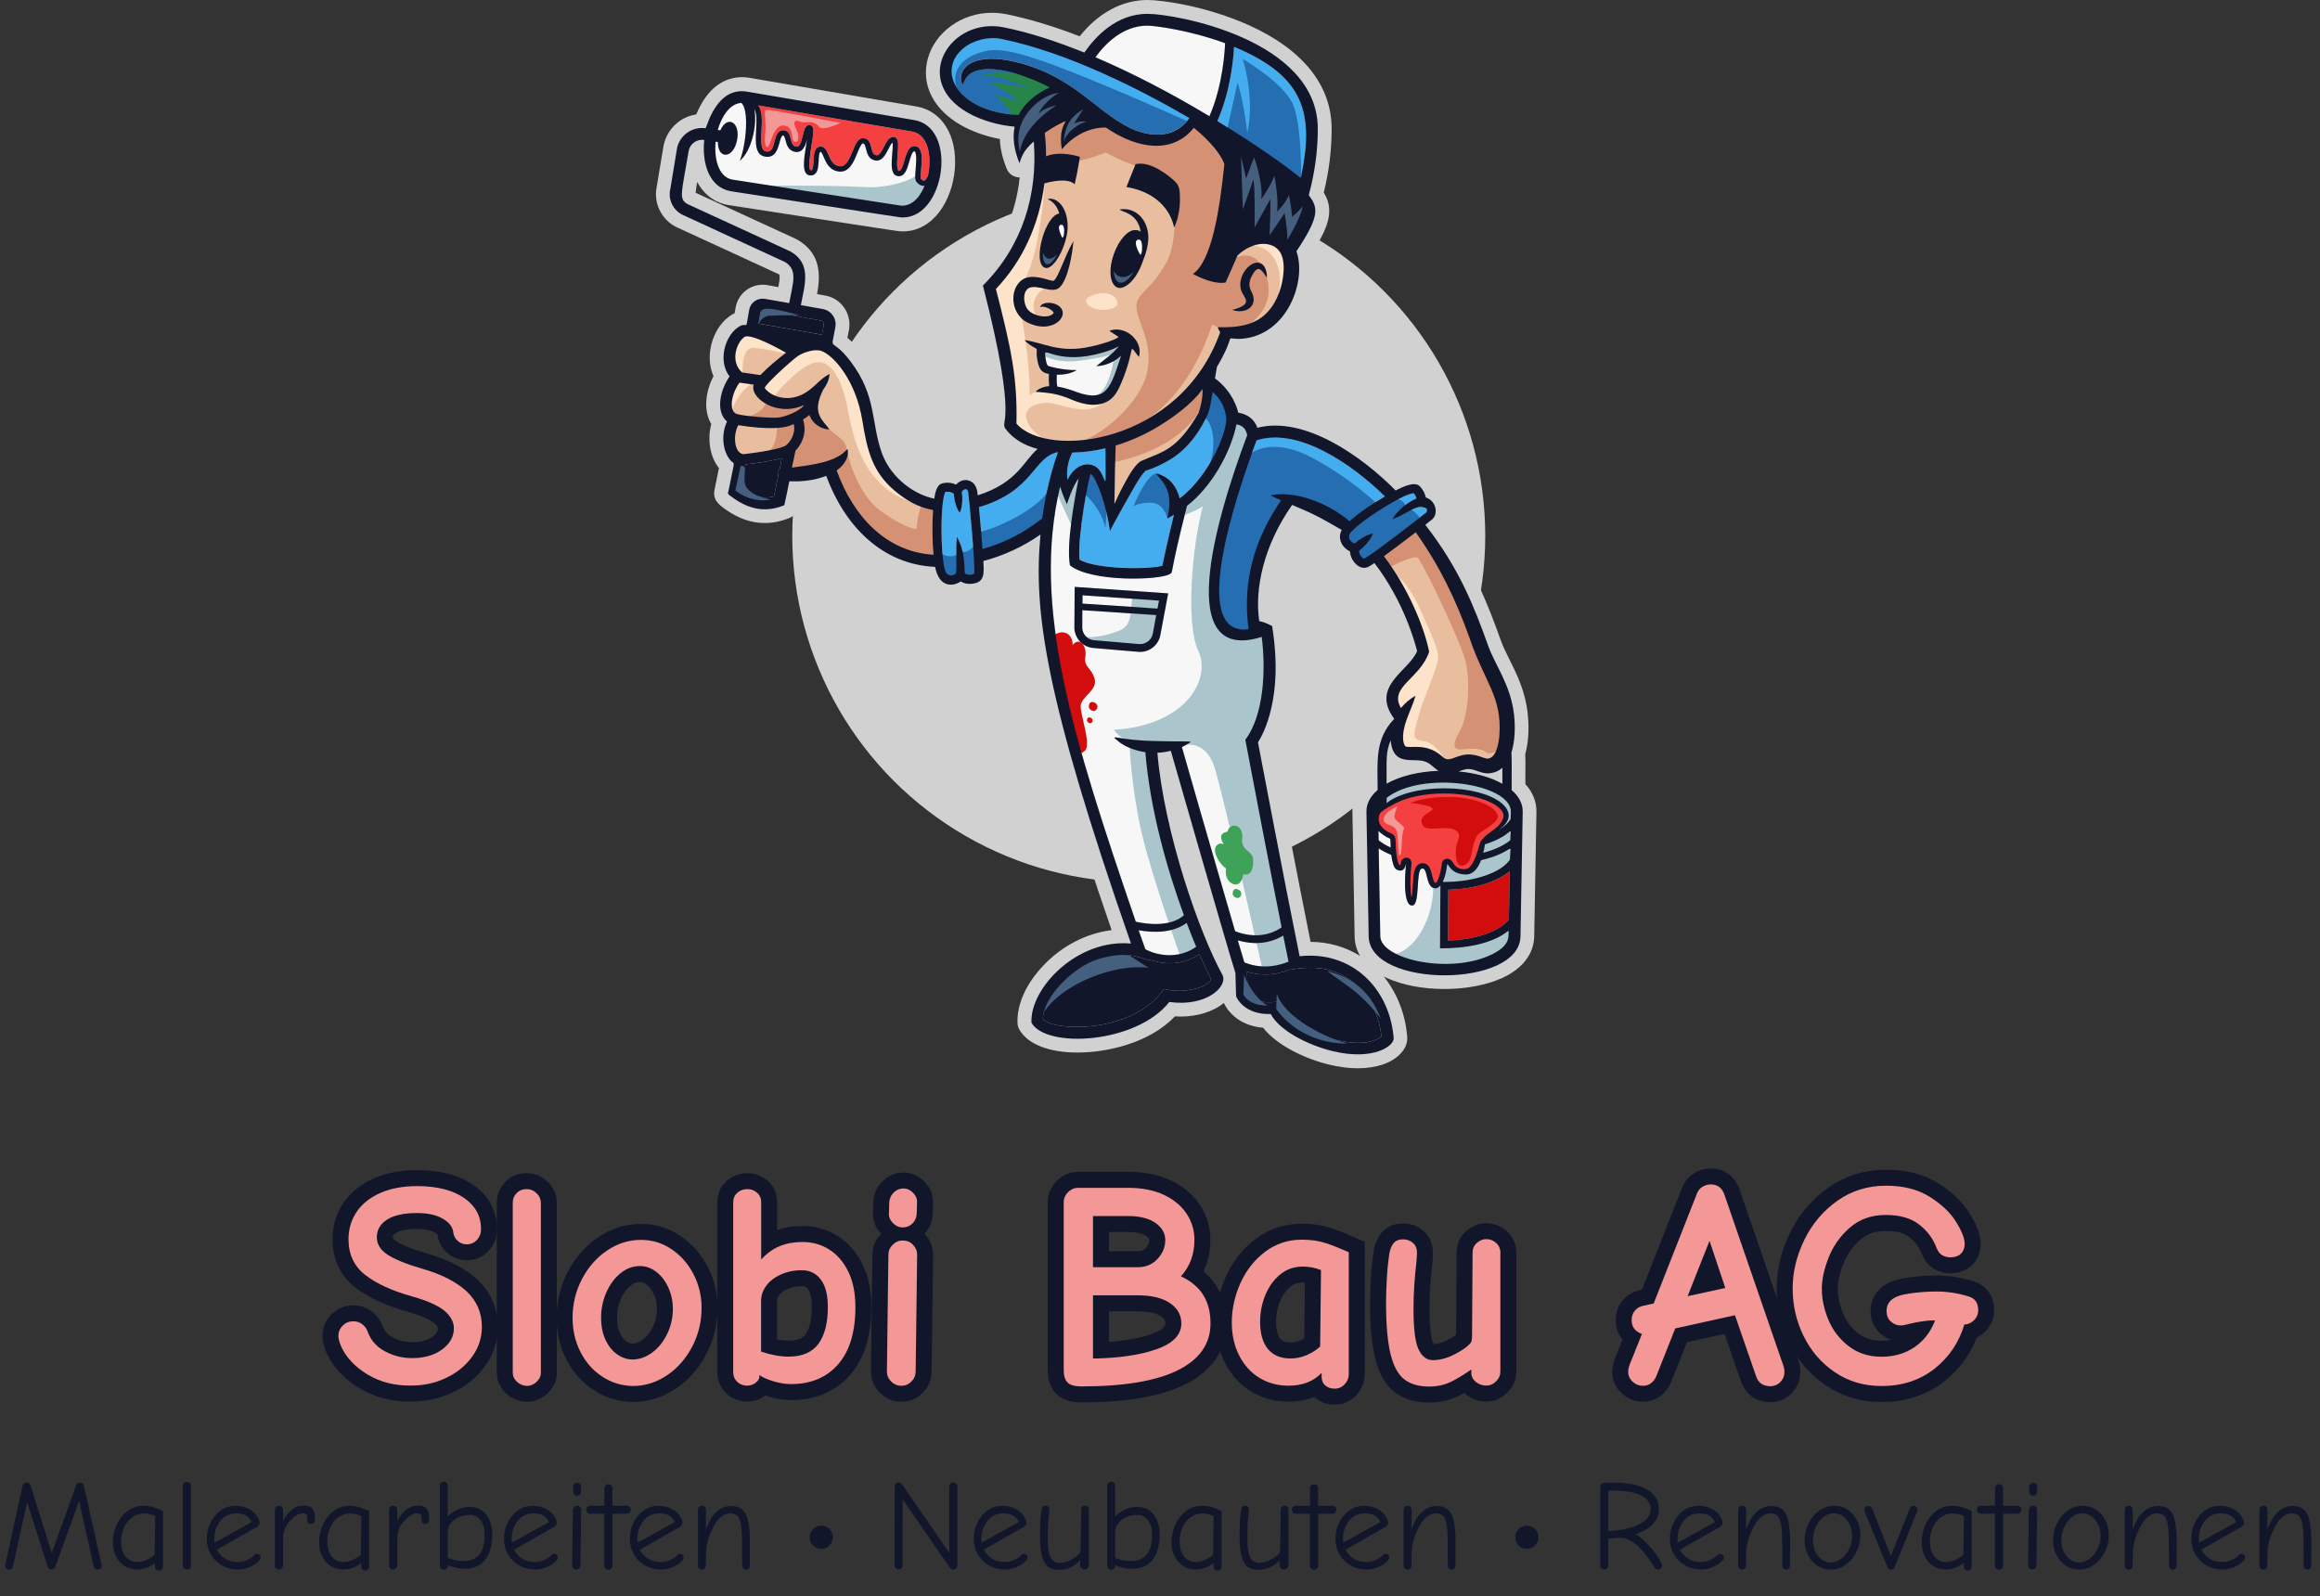<?xml version="1.0" encoding="utf-8"?>
<!-- Generator: Adobe Illustrator 26.2.1, SVG Export Plug-In . SVG Version: 6.00 Build 0)  -->
<svg version="1.1" id="LOGO" xmlns="http://www.w3.org/2000/svg" xmlns:xlink="http://www.w3.org/1999/xlink" x="0px" y="0px"
	 viewBox="0 0 2179.5 1499.8" style="enable-background:new 0 0 2179.5 1499.8;" xml:space="preserve">
<rect x="0" y="0" width="2179.5" height="1499.8" fill="#333333" stroke="none"/>
<style type="text/css">
	.st0{fill:#D1D1D1;}
	.st1{fill:#AAC5CC;}
	.st2{fill:#F7F7F7;}
	.st3{fill:#D6D6D6;}
	.st4{fill:#D30D0D;}
	.st5{fill:#43ADEF;}
	.st6{fill:#E9BE9E;}
	.st7{fill:#266EB2;}
	.st8{fill:#28854A;}
	.st9{fill:#F44040;}
	.st10{fill:#D49174;}
	.st11{fill:#F49797;}
	.st12{fill:#FDE3CA;}
	.st13{fill:#11162B;}
	.st14{fill:#455F7F;}
	.st15{fill:#3EA358;}
	.st16{fill:#FFFFFF;}
	.st17{fill:none;stroke:#11162B;stroke-width:30;stroke-miterlimit:10;}
</style>
<g>
	<circle class="st0" cx="1069.8" cy="503.5" r="325.5"/>
	<path class="st0" d="M1275.5,1003.7c-8.5,0-17.6-1.2-27.1-3.5c-22.5-5.5-48.8-18-61.8-34.6c-25.5-2.1-34.9-19-36.8-23.1
		c0,0,0-0.1-0.1-0.1c-9.9,8-24.6,12.7-40.6,12.7c-1.8,0-3.5-0.1-5.3-0.2c-23.8,25-63.5,34-91.6,34c-26.9,0-46.8-7.9-54.6-21.6
		c-1-1.8-1.6-3.7-1.7-5.7c-0.9-17.5,7.9-37.3,24.2-54.4c17.7-18.7,40.6-30.4,64.2-33.3c-35.9-104.1-58.3-180-70.2-237.9
		c-8.6-41.9-12.2-76.2-11.2-109.9c-8.3,4.2-17,7.8-25.9,10.7c-0.1,3.5-0.6,7-1.9,10.3c-2.3,5.9-7.8,13.2-21.1,14.4
		c-1,0.1-2,0.1-3,0.1c-2.8,0-5.5-0.4-8.1-1.1c-3.2,1.2-6.5,1.8-9.8,1.8c-4.4,0-17.7-1.4-24.5-17.5c-23.3-2.8-44.2-12.5-62.4-28.7
		c-15.3-13.7-28.2-31.9-37.7-53.2c-5.3,1.2-10.8,1.9-16.4,2.2c-0.9,4.2-1.8,8.3-2.7,12.4c-0.9,4.2-3.9,7.7-7.9,9.2
		c-8,3.2-15.5,4.7-23.1,4.7c-12.6,0-24.7-4.2-37-12.9c-5.7-4.1-12.8-9.1-9.8-20c0-0.1,0.1-0.3,0.1-0.4c1.3-6.9,2.4-11.9,3.1-15.5
		c0.2-1,0.4-1.9,0.6-2.8c-8.4-10.5-11.1-26.9-7.2-41.4c-7.7-12.9-5.4-30.6,2.1-45c-3.2-7.3-4.3-15.6-3.1-24.3
		c1.8-12.9,8.3-24.7,17.6-31.6c0,0,0.1-0.1,0.1-0.1c1.8-1.3,3.5-2.3,5.2-3.1c0.3-1.6,0.6-3.4,1-5.5c2.2-12.3,12.9-21.3,25.4-21.3
		c1.5,0,3,0.1,4.5,0.4l10.2,1.8c0.8-4.2,1.4-7.9,1.2-10.3c-0.1-1-0.1-1.3-1.1-1.9c0,0-86-39.6-91.2-42c-4.6-2.1-6.1-2.8-7-3.4
		c-12.7-7.6-19.2-22.3-16.1-36.9l6.4-38.5c0-0.3,0.1-0.5,0.2-0.8c3.5-15.1,15.6-26.2,30.5-28.4c2-4.8,4.9-10.9,9.2-16.7
		c11.2-15.1,24.5-18.3,33.7-18.3c2.3,0,4.7,0.2,7.1,0.6L860.8,100c24.2,4,38.8,27.7,36.2,58.9c-2.4,29.1-20,58.5-48.9,58.5
		c-0.2,0-0.5,0-0.7,0c-2.6,0-2.6,0-68.8-10.2c-22.6-3.5-53-8.2-94-14.5c0,0-0.1,0-0.1,0c-12.8-2.1-23.2-9.8-29.5-21.8
		c-0.7,4.2-1.3,7.9-1.5,10.2l94.3,43.4c0.3,0.2,0.7,0.3,1,0.5c23.2,13.2,21.8,34.7,18.8,51.3l7.7,1.4c14.9,2.6,24.9,16.9,22.3,31.9
		c-0.6,3.2-1.1,5.8-1.5,7.8c3.2,2.6,7.6,6.9,13.3,14.4c18.2,24,21.8,44.6,25,62.8c1.7,9.4,3.2,18.3,6.6,27.6
		c5.5,14.3,17,24.5,28.2,29.9c2.4-4.5,6.3-8.6,12.5-10.3c2.8-0.7,5.6-1.1,8.5-1.1c1.9,0,3.7,0.2,5.6,0.5c4.3-2.3,8.3-2.9,11.4-2.9
		c1.8,0,3.5,0.2,5.2,0.6c4.9,1.1,10.4,3.8,14.3,9.7c13.3-6.3,20.1-13.9,26.2-21.4c-7.2-4.1-13.3-9.3-18.1-15.5
		c-5.4-6.9-4.5-12.6-3.9-16.8c1-7,4.2-28.4-20.1-123c-1.1-4.4,0.1-9.2,3.4-12.4c25.2-25.3,40-56.9,43.7-92.8c0,0-0.1,0-0.1,0
		c-5.2,0-10-3.1-12-8c-4-9.8-6.2-19.2-6.5-28.1c-13.2-2.5-26-7-36.5-13c-26-14.8-37.6-38-31.3-62.1c6.7-25.2,32-43.5,60.2-43.5
		c4.6,0,9.3,0.5,14,1.4c21,4.3,44,11.2,68.6,20.7C1032,11.9,1054.4,0,1078,0c13.9,0,55.5,5.8,95.3,23.7
		c50.8,22.9,77.7,56.6,77.7,97.4c0,19.8-2.5,40.3-7.4,59.8c3.6,5.9,6.1,12.7,4.8,22.1c-1.3,9.1-6.1,19.6-16.3,35.3
		c4.1,18.7-0.5,42.2-12.3,60.6c-12.3,19.1-30.8,30.6-52,32.3c-0.1,0-0.2,0-0.4,0c-0.9,0-1.8,0.1-2.6,0.1c-1.7,4.1-4.5,9.9-9.1,17.9
		l-0.2,1c9.6,8.9,15.2,19.2,18.1,26.9c5.8,2.3,10.6,5.7,14.3,10.4c3.3-0.4,6.7-0.6,10.1-0.6c48,0,95.2,38.9,115.8,58.4
		c4.8-2,9.8-3.4,14.7-3.4c7,0,11.5,2.9,14,5.3c3.3,3.2,5.9,7,7.7,11.1c5.8,3.9,9.8,9.9,11.1,16.9c1.4,7.3-0.4,14.6-4.7,19.8
		c27.4,37.6,41,72.2,53.5,107.1c1.9,5.4,4.8,11.2,7.9,17.4c7,14,14.9,29.8,17.2,51c0.9,8.1,1.7,23.5-2.3,38
		c0.2,4.7,0.2,10.3,0.1,18.8c0,2.8,0,5.9,0,9.4c6.8,7.5,10.4,16.2,10.4,25.5c0,1-2.1,116.8-2.1,117.8c-0.4,16.4-11.1,30.2-30.2,38.9
		c-14.6,6.6-33.8,10.3-54.1,10.3c0,0,0,0,0,0c-20.3,0-39.6-3.7-54.1-10.3c-1-0.4-1.9-0.9-2.9-1.4c12.5,15.5,20.3,35.3,22,56.7
		c0.4,5.3-1.7,10.8-5.9,15.3C1308,998.6,1293.1,1003.7,1275.5,1003.7z M1231.2,884.9c16.8,0.1,32.8,4.7,46.5,13.2
		c-3.2-5.5-4.9-11.5-5.1-17.9c0-0.7-0.3-18.2-0.7-39.5c-1.3-71.2-1.4-78-1.4-78.4c0-9.3,3.6-18,10.4-25.5c0-1.2,0-2.5,0-3.7
		c-0.3-19.8-0.5-40.2,12.8-58.8c-5-10.2-5.8-20.3-2.2-30.1c3.6-10.2,11-17.9,17.6-24.8c3-3.2,6.2-6.5,8.2-9.3
		c-3.2-11.4-12-37.8-30.1-64.3c-1.8,0.5-3.6,0.8-5.7,0.8c-12.1,0-21.8-9.8-25.1-20.5c-4.5-3.6-7.8-8.4-9.4-13.8
		c-0.8-2.5-1.2-5.1-1.2-7.6c-12-6.9-18.3-9.9-27.1-13.8c-16.8,27.1-25.4,57.1-23.7,83.1c1.1,0.5,2.2,1,3.3,1.5
		c0.4,0.2,0.7,0.3,0.9,0.4c5.4,2.5,8.3,6.4,9,12.3c0,0.3,0.1,0.6,0.1,1c9.3,59.8-5.1,96.3-12.9,110.8
		C1200.6,727.8,1218,819.1,1231.2,884.9z"/>
</g>
<g>
	<path class="st1" d="M1419.3,762.6l-0.1,6.7c-2.2,3.9-6.3,7.6-11.7,10.7c26.1-16.9-2.8-39.4-50.8-39.4c-23.5,0-43.9,5.6-54,13.9
		v-4.9C1335.9,723.5,1419.3,736.1,1419.3,762.6z"/>
	<path class="st1" d="M1418.8,789.4c-5.9,4.9-14.7,9-25.3,11.8c1-3.9,1.4-7.1,1.5-7.9C1423.4,784.4,1419.1,772.8,1418.8,789.4z"/>
	<path class="st2" d="M1306.5,796.2c-4.4-2-8.3-4.3-11.3-6.8l-0.2-8.7C1308.6,792.8,1305.6,782.2,1306.5,796.2z"/>
	<path class="st3" d="M1418.5,807.6c-7.9,12-32.9,21-61.5,21c-4,0,0.3,1.8,2.6-16.7c1.4,0,3.5,9.7,17.8,9.7c7,0,11.4-6.6,14-13.4
		C1424.1,800.5,1418.9,788.8,1418.5,807.6z"/>
	<path class="st4" d="M1418.3,818.5l-0.8,45.5c-8.6,11-31.5,19-57.2,19.6l0.3-47.7C1385.4,835.3,1406.5,828.6,1418.3,818.5z"/>
	<path class="st2" d="M1400.9,897c-39.2,18.7-103.7,4.3-104.2-17.3l-1.5-82.6c3.4,2.3,7.4,4.3,11.8,6.1c0.9,6.9,2.4,12.3,4.9,13.7
		c7.1,3.9,8.8-3.7,9.1-6.2c-0.6,5.4-3.8,37.9,4.7,40c9.2,2.3,3.8-33.1,10-34.6c6.1-1.5,3.1,17.7,12.3,18.5c2,0.2,3.7-0.9,5.2-2.7
		l-0.4,59.1c21.5,0.1,47.7-3.2,64.4-16.6C1417.2,880.2,1418.9,888.4,1400.9,897z"/>
	<path class="st1" d="M1346.3,830.6c1.8,28.3-16.6,67-41.8,66.3c33.8,15.4,74.3,19,98.9,4.9c24.6-14.1,17.8-32.6,17.8-32.6
		s-43,19.7-67,15.4c3.1-27.6-1.2-52.8-1.2-52.8s51,1.2,69.4-24.6c4.3-12.9,0-12.9,0-12.9l-31.3,13.5l-40.5-4.3L1346.3,830.6z"/>
	<path class="st2" d="M1210.5,903.5c-7.2,3-23.7,8.1-41.5,0.7c-1.6-5.2-3.7-12.3-6.2-20.7c14.3,4.2,29.5,3.5,42.7-4.5
		C1207.2,887.6,1208.9,895.8,1210.5,903.5z"/>
	<path class="st2" d="M1123.6,889.6c-22.6,15.9-47.4,2.8-47.7,2.1c-0.1-0.3-2.4-6.8-6.2-17.7c15.1,2.7,32.7,2.3,45.1-6.9
		C1123.7,890.5,1125.1,891.8,1123.6,889.6z"/>
	<path class="st5" d="M1032.6,441.4c-6.8-8.7-22.4-6.9-29.7,9.5c-1.4-8.9,0.5-18,4.5-25.7c10.1-0.1,20.6-1.5,31.1-4
		C1038.5,466.4,1040,451,1032.6,441.4z"/>
	<path class="st2" d="M845.3,193l-156.9-24.2c-14.3-2.4-17.6-21.3-16.1-35.7l2.1,0.3c0,16.9,14.6,15.6,18-1.7
		c3.3-16.8-9-24-15.7-9.2l-2.4-0.4c3.1-11.2,10.6-24.8,22.1-25.4c7.4,5.7,4.8,38.8-1.4,54.4c12.1-10.3,17.5-38.1,12.7-52.8
		l149.1,25.4C885.3,128.4,873.6,197.7,845.3,193z"/>
	<path class="st6" d="M738.4,331.4c-7.2,5.5-16.9,13.5-23.1,20c-1.4,1.5,1.3,1.2-18.1-1.5c-11.4-9.9-5.8-28,2.4-33.5
		C705.7,313.4,731.4,327.4,738.4,331.4z"/>
	<path class="st6" d="M754.8,381.4c-1.8,2.9-12.1,8.8-21.9,10.7c-7,1.3-35.1-1.3-40.7-3.2c-7.8-2.7-5.3-18.6,2.5-29.3
		c4.1,0.6,9.1,1.3,13.4,1.9c-4,11,17.3,27.5,40,21.7C755.3,381.2,756,379.4,754.8,381.4z"/>
	<path class="st6" d="M738.6,418.3c-3.6,3-23.2,6.6-40.4,8.4c-8.7-1.4-9.7-18.2-4.6-27.2c57.1,8.9,51.3-7.5,52.5,2.3
		C746.5,405,744.7,413.2,738.6,418.3z"/>
	<path class="st6" d="M876.9,521.4c-45-2.9-75.5-36.9-90.8-79.4c6.8-4.7,12.3-12.7,10.1-20.3c-10.1,12.6-33.1,15-51.1,17.5
		c-1.4,0.2-1.5,2.5,2.3-15.7c7.2-7.6,10.7-18,7.1-29.4c7.2-4.3,5.4-5.3,6.4-3.1c2.9,6.8,9.7,12.1,18.5,12.5c-6.9-9.5-17-15.1-6-37.3
		c3.2-4.2,5.8-9.6,6-14.9c-10.9,5.8-14.6,14.1-26.3,19.6c-13.5,6.4-27.4,1.9-33.6-5.1c-1.2-1.3-2-1.2,3.6-7.3
		c5.7-6.1,22.1-21.1,26.9-24.2c6.9-4.4,16.9-6.4,21.7-4.6c12,4.4,32.5,28.2,38.5,65.3c4.6,28.8,9.7,48.4,30.1,65.8
		c11.6,9.6,21.9,15.7,36.4,18.4C875.5,493,875.7,509.5,876.9,521.4z"/>
	<path class="st5" d="M915.2,538.7c-1.1,1.7-7.5,1.9-8.8-0.3c-0.6-1.1,1-19.8-7.4-34c-1.5,10.7,0.3,25.1-1,34.5
		c-3.8,2.6-6.5,2.1-8.8-0.3c-5.6-6.3-6.5-66.2-1.1-76.4c4.4-0.8,7.3,1.2,7.9,1.7c0.4,5.4,2.1,13.4,5.6,17.9c2.7-5.2,2.8-14.3,2-19.8
		c1.4-1.7,2.8-2.6,3.8-2.4c1.1,0.3,2,1.7,2.1,2.4C910.3,467.6,916.4,531.7,915.2,538.7z"/>
	<path class="st5" d="M993.9,424.8c-5.9,16.2-11.5,38.1-14.8,62.2c-16.9,13.5-35.7,23.1-56.1,28.8c-0.9-12.2-2.2-27.2-3.3-39.3
		C971.4,461.2,970.3,429.5,993.9,424.8z"/>
	<path class="st6" d="M1126,387.8c-20.6,35.8-34.4,36.7-53.7,45.3c-5.4,2.3-11.9,13.7-14.7,18.9c-12.8,22.9-10.6,27.4-10.5,12.4
		c0.2-17.2,0.4-28.7,1-45.8c13.8-4.2,27.4-10.2,39.9-17.8c33.1-20.2,41.6-35.3,41.6-35.3S1130.6,374.2,1126,387.8z"/>
	<path class="st5" d="M1108.3,468.1c-5.9-22.1-22.2-23-22.2-23c6.4,7.7,16.9,16.3,10.5,41.8l6.3-3.6c-2.8,11.4-6.8,28.3-11,48.2
		c-14.4,3.7-62.9,3.2-77.8-5.9c-2.2-20.4,9.3-81.6,10.7-80.5c4.8,3.4,14.6,28.4,17.9,53.8c0,0,4.2-8.8,23.3-42.1
		c7.9-13.7,10.7-14.8,10.4-14.7c1.1-0.2,19.3-5.8,33.4-18.1c9.9-8.6,18.5-21.2,23.7-32.5c3.4-7.4,3.8-12.3,5.7-23.4
		c10.5,9.6,12,19.8,12.6,23.9C1153.6,403.6,1137,446.3,1108.3,468.1z"/>
	<path class="st2" d="M1169.9,695c17.5-23,19.4-65.8,15.4-96.6c-81.6,25.7-45-105.8-13.5-189.7c-1.6-6.2-4.2-8.9-10.1-10.1
		c-5.5,26.4-23,58.3-46.5,76.6c-17.7,69.2-12.3,61.6-16.3,64.1c-9.3,5.7-73.6,7.9-93.7-8.3c-3.4-20.1,4.2-61.5,8.2-81.6
		c-5.8,7.3-11,24.3-11,24.3s-4.5-9.8-6.4-16.6c-26.8,112.8,11.6,235.1,71.1,408.8c10,2.3,32.1,5.4,45.2-6.1
		c-15.5-42.3-31.8-99-36.2-153.2c-11.3-1.6-20.7-6.1-25.7-10.5c-8.8-7.2-1.2-0.7,34.4,0c35.8,1.1,37.7-1.1,29.9,3.4
		c-0.8,0.5-3.1,1.8-4.3,2.3c-0.1,0,34,118.4,50,173c14.3,5.7,30.6,5.5,43.7-3.6C1193.6,819.3,1179.5,745.9,1169.9,695z
		 M1090.2,596.5c-1.8,9.4-9.9,16-19.2,16c-1.2,0,2.3,0.3-43.8-3.7c-9.4-0.9-17.2-8.2-17.8-18.4l0.3-39l87.9,6.1L1090.2,596.5z"/>
	<path class="st4" d="M987.5,599c8.8-8.8,20.2-5.3,20.2,7c6.6-8.3,13.6,1.3,11.9,11c-1.8,9.7,6.1,10.5,8.8,21.1
		s-13.2,16.7-13.2,25.5c0,8.8,9.7,35.1,4.4,41.3c-5.3,6.1-12.3-0.9-12.3-0.9L987.5,599z"/>
	<polygon class="st2" points="1088.8,564.3 1087.4,571.8 1016.9,567.2 1017,559.3 	"/>
	<path class="st2" d="M1086.2,577.9l-3.2,17.2c-1.2,6.2-6.8,10.5-13.2,9.9l-42-3.6c-6-0.5-10.7-5.3-11.1-11.3l0.1-16.9L1086.2,577.9
		z"/>
	<path class="st1" d="M1063.7,559.1c-1.8,18.4-0.6,28.3-11.7,33.2c-11.1,4.9-28.9,8-35.6,5.5c11.1,9.2,51.6,11.7,59.6,9.2
		c8-2.5,11.7-14.7,11.7-14.7l5.5-30.7L1063.7,559.1z"/>
	<path class="st6" d="M1408.7,690.9c-0.6,7.7-3.1,21.4-10.8,21.9c-4.1,0.4-11.7-5.7-23.5-3.3c-8.4,1.9-13.3,6.2-18,2.5
		c-4-3.2-10-9.4-23.1-10.1c-5.7-0.3-10.5,0.5-12.7-0.5c-1.6-1-4.9-8.4,0.7-24.5c2.7-7.6,6.9-16.7,8.6-23.1c-5.2,2.8-10,7-13.7,11.5
		c-11.9-20.1,18.4-27.8,26.4-53c-4.9-24.4-20.5-60.9-42.5-89.7c9.2-6.7,20.9-15.6,29.9-22.5c22.5,31.7,37.4,62.7,50.6,99.4
		C1394.4,640.5,1411.2,654.3,1408.7,690.9z"/>
	<path class="st5" d="M1339.9,481.5c-4,3.5-51.8,40.5-58.5,43.4c-2.1-0.3-5.4-5.5-4.5-7.6c4.2-3.1,11-10.1,12.8-16
		c-5.9,0.8-13.2,5.9-17.1,9.4c-2.3-0.9-6-3.1-5.1-8c2.2-7.9,49.4-38.6,60.5-39.3c1.6,1.7,2.3,3.5,2.7,4.9
		c-7.6,3-18.1,11.2-22.6,19.5c11.8-4.2,20.7-12,26.8-11.5c3.1,0.2,5.2,1.1,5.6,2.3C1340.9,479.7,1340.3,481.1,1339.9,481.5z"/>
	<path class="st5" d="M1300.9,466.3c-10.2,5.9-24.6,15.4-33.2,23.3c-18.1-15.7-50.4-29.4-74.1-24.3c3.4,1.9,9.5,4.5,9.9,4.7
		c-24.4,35.5-36.8,75.2-30.5,121.1c-56.4,7.2-12.3-124.2,7.5-177.5C1220.1,400.9,1271.4,437.1,1300.9,466.3z"/>
	<path class="st5" d="M1222,167.3c-12.3-10.2-41.3-31-78.4-53.6c12.5-28.1,15.2-59,15.7-69.7C1226.2,71.7,1234.7,107.3,1222,167.3z"
		/>
	<path class="st7" d="M1222.2,174.5c0,0,1.8-59-8.6-78.6c-10.4-19.7-46.1-40.5-46.1-40.5s11.7,36.2,4.3,69.4
		c-3.7-31.3-9.2-47.3-9.2-47.3l-11.1,50.4L1222.2,174.5z"/>
	<path class="st7" d="M1117.3,110.8c-11.2,16-28.8,18.9-48.8,12.3c-35.7-13.4-55-48.9-110.2-63.9c-45.5-12.3-60.8,6.1-54.1,20.7
		c2-4.7,3.4-8.5,8.3-11.4c17.7-10.4,55,3.5,73.5,13.6c-8.2,3.7-22,11.7-29.2,26c-57.9-3.1-77.7-41.7-51.7-62.9
		c9.5-7.7,23.5-11.1,35.7-8.6C1002.2,49,1070,83.4,1117.3,110.8z"/>
	<path class="st8" d="M996.1,84.8c-25.8-16-58.4-20.3-76.2-13.5c15.4-3.1,46.7,11.7,46.7,11.7s-24-5.5-38.7-5.5
		c18.4,7.4,28.9,17.8,28.9,17.8l-22.7-6.8c0,0,17.2,15.4,17.2,22.7C953.1,119.2,996.1,84.8,996.1,84.8z"/>
	<path class="st2" d="M1150.9,40.6c-0.2,5.2-1.7,38.8-14.7,68.6c-34.1-20.5-71-40-107.1-55.4c9.4-13,25.9-29.7,48.9-29.7
		C1084.5,24.1,1117.7,28.3,1150.9,40.6z"/>
	<path class="st6" d="M1202.5,236.7c-6.9-10.5-24.9-10.7-39.8,3.3l-11.2,25.4c0,0-9.8,3.1-30.7-8c17.8-12.3,25.2-60.8,29.5-103.2
		c-5.1-14.2-22.7-29.3-28.7-34.1c-19.8,24.8-52.9,20.2-82.6-0.3c-25.9-0.2-41.3,20.5-41.3,20.5s-3.7-16,3.7-26.4
		c-3.3,0.8-11.5,5-19.8,10.9c0.8,7.3,1.2,14.7,1.2,22c14.3-5.6,31.8,0.6,31.8,0.6s-1.8,12.3-4.9,25.8c-6.2-6.2-21.9-2.7-28.4-0.9
		c-4.7,38.4-20.5,72.9-45.6,99.2c14.5,56.5,20.2,83.3,19.3,126.5c29.2,33.7,153.9,19.2,191.4-86c-1.2-1.5-1.9-3.1-2.2-4.7
		c25.2,0.7,46.6-3.3,57.6-32.5C1205.8,264.2,1208.5,245.9,1202.5,236.7z M1069.8,335.5c-11.3-13.9-1.9-10.1-16.7,24.8
		c-3.8,8.8-7.8,16.3-18.3,19.1c-13.3,3.5-26.4-3.4-32.8-5.7c-11.7-4.4-18.7-4.6-29.3-5.5c2-2.1,4.6-3.4,7.3-4.3
		c8.7-2.7,4.4,3.5,5.3-12.5c-5-0.8-8.6-2.3-10.5-11c-2.4-11.5,0.6-11.7-2.2-13.2c-3.4-1.7-7.8-4.6-10.3-7.6
		c18.1,2.5,30.4,11.2,56.2,7.3c17.8-3,33.5-9.4,32-10.4c-8.8-6-10.1-5.5-5.7-6.4C1059.4,306.9,1074.3,321.7,1069.8,335.5z
		 M1103,213.8c-3.5-17.5-18.1-33.7-44.8-38.1l8.6-21.5c0,0,12.2-2.8,25.8,7.4c14.7,11.1,16,11.1,16,26.4S1103,213.8,1103,213.8z
		 M1190.2,261.1c-5.6-8.9-8.6-12.7-14.5-1.3c-2.9,6-2.3,9.9,0,14.3c7.1,13.5-5.4,21.5-18.1,17.1c21.5-5.7,10.3-11.4,8.3-18.8
		c-3.4-11.6,6-24.2,13.8-25.5C1187.2,245.7,1190.5,253.5,1190.2,261.1z"/>
	<path class="st2" d="M1052.9,335.1c-9.4,28.3-13.1,43.2-40.7,33.5c-6.3-2.3-11.9-4.3-18.9-5.4c-0.7-2.9-0.7-7.6-0.5-11.2
		c6.3,0.2,13.3-0.9,18.7-4.3c-13.9,0.3-27.3-3.9-27.2-4.1c0.4-0.7-1.4,0.9-2.5-10.8c-0.6-6.8,13.2,10.2,53.7-1.4
		c14.8-4.2,17.8-8.4,14.1-4.3c-5.4,6-10.1,9.4-19.6,16.8c3.4,0.1,6.8-0.7,10-1.8C1050.7,338.4,1053.7,332.6,1052.9,335.1z"/>
	<path class="st9" d="M871.8,165c-1.3,3.1-2.7,4.5-3.7,4.7c-1,0.2-2.2-0.8-2.9-1.7c-0.4-1.1-0.1-5.7,0.2-9.1
		c0.6-7.8,1.3-15.9-1.9-19.6c-1-1.2-2.4-1.9-3.9-2c-5.9-0.4-7.9,6.5-9.9,13.2c-1.4,4.7-3,10.5-5.3,10.1c-0.7-0.1-1.3-1.7-1.5-4.2
		c-0.3-3.3,0.1-7.7,0.4-11.9c0.6-8,0.9-12.6-1.3-14.8c-0.8-0.8-1.9-1.2-3.1-1.1c-4,0.4-6.2,4.7-8.5,9.2c-2.6,5.1-4.6,8.6-7.3,8
		c-2.8-0.6-3.5-3-4.5-7c-0.9-3.6-2.1-8.6-7.5-9c-4.9-0.4-7.3,5.3-10,11.9c-3.5,8.5-6.6,15-12.1,14.5c-6.3-0.6-8.5-5.7-10.6-10.6
		c-1.7-4.1-3.7-8.7-8.5-7.8c-5,0.9-5.3,7.3-5.6,12.9c-0.2,3.3-0.4,7.9-1.7,9c-0.1,0.1-0.3,0.3-1.1,0.2c-0.1,0-0.1,0-0.3-0.2
		c-2.1-2.8-0.1-15.1,1.2-23.2c1.7-10.3,2.4-15.3,0.7-17.7c-0.6-0.7-1.4-1.2-2.3-1.3c-4.2-0.5-5.4,4.4-6.6,9.7
		c-1.8,7.5-3.2,11.2-6.1,10.6c-3.4-0.6-4.3-3.2-5.3-7.4c-0.8-3.4-2.1-8.5-7.7-8c-4.8,0.4-6.2,5.7-7.4,10.4c-2,7.4-3.3,10.5-8.4,9.4
		c-4.9-1.1-4.4-10.5-3.9-19.6c0.5-9,0.9-18.1-3-23.6l144.5,24.6C871.9,126.2,875.7,146.8,871.8,165z"/>
	<path class="st10" d="M1133.1,354.5c0,0-50.2,48.1-75.2,49.6c59.4-22.3,80.7-99.3,80.7-99.3s8.6,4.9,21.6,8
		c13.2-6.2,38.2-22.2,30-51.6c-11.1-39.3-41.2-11.7-41.2-11.7l-12.9-3.7l22.7-95.2l-33.8-39.3c0,0-15.4,28.3-40.5,20.9
		c-25.2-7.4-56.5-17.2-56.5-17.2l-24.6,12.9l4.3-22.1l-33.2,15.4l8,25.8c0,0,13.5,6.8,26.4,4.9c12.9-1.8,30.1-8.6,30.1-8.6
		s19,11.7,44.2,16.6c22.8,4.5,25.6,61.7,12.9,86c-14.7,28.3-30.7,29.5-28.3,44.8c2.5,15.4,15.4,31.9,9.8,59
		c-5.5,27-41,60.9-69.1,67.3c65.6-2.6,120.7-51.4,120.7-51.4l5.2-11.1L1133.1,354.5z"/>
	<path class="st10" d="M1045.2,434.4c0,0,68.2-10.4,87.2-59.6c0.6-16,0.6-20.3,0.6-20.3s-14.7,15.4-24,22.7
		c-9.2,7.4-65.1,36.9-65.1,36.9L1045.2,434.4z"/>
	<path class="st10" d="M1306.1,532.7c5.7-3.1,21.7-11.1,26-8.6c10.4,16,35.6,70.6,43,91.5s4.3,57.7-3.7,71.3
		c-8,13.5-5.5,17.8,1.2,17.2c6.8-0.6,18.4-1.8,23.3,2.5c4.9,4.3,15.4-3.7,17.2-9.8c1.8-6.1-3.7-39.3-12.3-66.3
		c-8.6-27-68.8-135.2-68.8-135.2l-38.1,28.3L1306.1,532.7z"/>
	<path class="st10" d="M796.2,425.8c0,0,8.2,37.5,30.9,54.1c22.7,16.6,33.8,17.2,33.8,17.2s1.8-20.3,6.1-23.3
		c8-1.2,12.3,0.6,12.3,0.6s4.3,54.1,2.5,54.1c-1.8,0-38.7-3.1-64.5-27c-25.8-24-36.9-63.3-36.9-63.3L796.2,425.8z"/>
	<path class="st10" d="M768.8,366.2c-3.7,16.6-4.3,28.3,10.4,37.5c11.7,9.2,26,16.8,5.9,29.9c-20.1,13.1-45.3,9.4-45.3,9.4l6.1-25.8
		c0,0-7.4,9.2-27.6,8.6c12.9-3.1,11.7-27,11.7-27s-35.6-5.5-33.2-5.5s25.8-6.8,22.1-18.4c22.7,9.2,42.4-1.2,42.4-1.2L768.8,366.2z"
		/>
	<path class="st1" d="M1107.9,485.4c0,0,14.7-4.3,22.1-9.8c-9.8,36.2-16.6,110-4.3,135.8c12.3,25.8-10.4,70-79.3,74.3
		c14.7,20.9,57.7,14.7,57.7,14.7l10.4-0.6c0,0,18.4-3.7,26.4,20.9c8,24.6,45.5,191.7,45.5,191.7s24,2.5,27.6-8
		c-10.4-47.9-38.7-208.9-38.7-208.9s27-39.3,14.7-101.4c-25.8,9.8-51.6-4.3-49.8-27c1.8-22.7,11.1-81.7,20.3-106.3
		c9.2-24.6,16-54.7,16-54.7s-9.2-17.2-20.9-11.1c-3.1,22.7-18.4,46.1-29.5,62c-11.1,16-17.8,19-17.8,19L1107.9,485.4z"/>
	<path class="st1" d="M1061.2,701.6c0,0,1.8,39.3,11.1,79.9c9.2,40.5,37.5,119.8,37.5,119.8l19.7-9.8c0,0-25.8-69.4-33.8-106.3
		c-8-36.9-13.5-83.6-13.5-83.6H1061.2z"/>
	<polygon class="st1" points="991.8,461.4 1008.4,497.6 1017.6,441.7 1002.9,462 995.5,443 	"/>
	<path class="st1" d="M979.5,328.1l-1.2,4.9c0,0,12.3,8.6,34.4,6.1c22.1-2.5,34.4-6.8,34.4-6.8s-3.7,35-17.8,39.3
		c8,4.9,11.7,1.2,11.7,1.2l20.3-49.8l-11.7-1.2c0,0-16.6,9.2-37.5,9.8C991.2,332.4,979.5,328.1,979.5,328.1z"/>
	<path class="st7" d="M1016.4,462c0,0,17.8,13.5,22.1,34.4c1.2-15.4,1.2-28.3,1.2-28.3s-7.4-28.3-14.7-28.3
		C1017.6,439.9,1016.4,462,1016.4,462z"/>
	<path class="st7" d="M1064.9,475.5c0,0,11.7-29.5,21.5-30.7c9.8-1.2,16,25.8,16,25.8l5.9,10l-11.5,6.6c0,0-3.1-13.5-13.5-14.7
		S1064.9,475.5,1064.9,475.5z"/>
	<path class="st7" d="M1173.6,427c14.7-11.1,36.2-8,54.1,0.6c17.8,8.6,44.8,25.8,66.3,46.1c-8.6,8-8.6,8-8.6,8l-20.3,12.9
		c0,0-32.6-25.8-57.7-21.5c-17.8,27-37.5,82.9-28.9,119.8c-14.7,7.4-31.3-1.8-31.3-1.8s-11.7-28.9-6.8-47.9
		c4.9-19,19.7-86.6,19.7-86.6L1173.6,427z"/>
	<path class="st7" d="M1285.5,481.7c15.4-11.1,30.1-18.8,35-6.3c3.7,2.3,20.3,11.3,11.7,19.9c-21.5,14.7-50.4,35.6-50.4,35.6
		s-9.2-11.1-11.1-15.4c-1.8-4.3-8.6-6.8-8.6-11.7C1262.1,498.9,1285.5,481.7,1285.5,481.7z"/>
	<path class="st7" d="M1128.8,390.7c11.7,3.7,16,31.3,3.7,55.3c13.5-11.1,20.9-31.9,22.1-44.2c1.2-12.3,2.5-18.4-3.1-28.3
		s-14.1-12.9-14.1-12.9L1128.8,390.7z"/>
	<path class="st7" d="M985,460.2c-7.4,16-45.5,35.6-65.7,39.9c2.5,11.1-13.5,23.3-17.2,16.6c-0.6,8.6-19.7,7.4-19.7-0.9
		c-1.2,17.2,3.7,29.8,12.3,28.6c8.6-1.2,14.1,1.8,19.7,0.6s6.1-16,5.5-23.3c8.6,1.2,62.7-26.4,63.9-28.9
		C985,490.3,985,460.2,985,460.2z"/>
	<path class="st11" d="M789.7,115.5c-16.6-3.1-67.6-12.9-70-12.3c-2.5,0.6,0,11.7-0.6,19c-0.6,7.4-1.2,16,1.8,16
		c3.1,0,4.9-20.9,15.4-20.3c10.4,0.6,6.1,14.7,10.4,15.4c4.3,0.6,3.7-6.1,2.5-9.2s-4.9-9.2-1.8-10.4c3.1-1.2,3.7,1.8,9.2,1.2
		c5.5-0.6,9.8,0,12.9,4.3C772.5,123.5,789.7,115.5,789.7,115.5z"/>
	<path class="st1" d="M878.8,157.3c-9.8,24.6-16,36.2-28.3,38.1c-12.3,1.8-141.9-20.9-141.9-20.9s76.2-0.6,102,1.2
		c25.8,1.8,49.8-8,51-12.3c1.2,10.4,7.4,11.1,7.4,11.1L878.8,157.3z"/>
	<path class="st12" d="M988.1,268.5c-17.8,3.7-21.5,22.7-12.3,30.7c-14.1-3.1-21.5-11.1-19-20.3c2.5-9.2,3.7-14.7,13.5-14.7
		C980.1,264.2,988.1,268.5,988.1,268.5z"/>
	<path class="st12" d="M1024.4,278.3c9.7-4.6,19.7-3.7,24,2.5s-1.8,10.4-12.3,10.4C1025.6,291.2,1013.9,283.2,1024.4,278.3z"/>
	<path class="st12" d="M1170,230.4c20.9-1.8,39.9,14.7,29.5,54.7c17.8-16.6,16-43.6,4.9-56.5C1193.3,215.7,1170,230.4,1170,230.4z"
		/>
	<path class="st12" d="M998.6,368.6c0,0-12.9-7.4-25.8-0.6c0,0-2.7,1.3-5.6,3.4c0.9-31.8-8.5-79.5-8.5-79.5s-3.7-9.2,1.2-24.6
		c18.4-26.4,22.1-102,22.1-102s-4.9,30.1-16,49.8c-11.1,19.7-36.9,54.7-36.9,54.7s27,98.3,19,127.8c3.1,15.4,39.9,18.4,39.9,18.4
		c-20.5-7.4-38.9-34.5-6.1-37.5c13.5-1.2,43,17.8,59-5.5C1023.1,376,998.6,368.6,998.6,368.6z"/>
	<path class="st12" d="M688.3,390.7c-3.7-8.6,13.5-31.9,22.1-31.3c-13.5-3.1-20.3-3.1-20.3-3.1l-9.2,19.7L688.3,390.7z"/>
	<path class="st12" d="M697.5,350.2c0-15.4,3.1-22.7,9.2-23.3c6.1-0.6,35.6,6.1,35.6,6.1s-5.5-10.4-22.1-16
		c-16.6-5.5-19.7-8-28.3-1.8c-8.6,6.1-6.1,24-6.1,24l3.7,11.7L697.5,350.2z"/>
	<path class="st12" d="M824.7,432.5c-17-75.8-8.3-51.2-31.3-90.9c-0.3,0-11.1-15.9-24-17.2c-12.3-1.2-30.7,12.9-30.7,12.9l-24,24
		l3.1,9.8l8,3.1c10.4-14.1,30.1-32.6,41.2-33.8c21.6-2.4,28.6,40.5,28.9,41.8c4.9,24.6,12.9,74.9,61.4,89.7
		C829.6,448.5,824.7,432.5,824.7,432.5z"/>
	<path class="st12" d="M1307.6,537.6c0,0,13.5,6.1,25.8,33.2c12.3,27,17.8,39.9,17.8,47.3c0,7.4-14.1,38.1-18.4,54.1
		c-4.3,16-8,22.7,4.3,24s22.1,20.3,22.1,20.3s-19.7-8-28.9-8c-9.2,0-17.8,1.8-17.8-7.4c0-9.2,6.1-26.4,6.1-26.4s-13.5-16-11.1-22.7
		c2.5-6.8,29.5-43,29.5-43L1307.6,537.6z"/>
	<path class="st5" d="M900.9,87.3c-9.2-17.2,0-31.9,20.3-38.1c20.3-6.1,39.9-3.7,195.4,65.1c30.7,8.6-38.1-33.2-53.4-39.3
		c-15.4-6.1-124.1-51.6-145.6-43.6c-21.5,8-30.1,29.5-30.1,29.5l6.8,22.7L900.9,87.3z"/>
	<path class="st13" d="M1190.2,261.1c-5.6-8.9-8.6-12.7-14.5-1.3c-2.9,6-2.3,9.9,0,14.3c7.1,13.5-5.4,21.5-18.1,17.1
		c21.5-5.7,10.3-11.4,8.3-18.8c-3.4-11.6,6-24.2,13.8-25.5C1187.2,245.7,1190.5,253.5,1190.2,261.1z"/>
	<path class="st13" d="M993.3,286.5c-6.8-3.6-15.5-2.1-16.2,2.2c3.9-2.5,13.9,3.9,12.6,5.5c-4.2,5.9-20.4,2.9-25-4.5
		c-3.6-5.9-3.9-16.4,2.3-19.3c8.1-3.2,20.5,5.3,27.6,0.3c8.8-6.5,13.1-33.9,13.8-44.1c-8.3,14-13.6,33.1-18.4,37.1
		c-2.3,1.2-15.5-6.1-26.2-2.6c-15.6,5.8-16.3,32.5,1,41.7C989.8,315.5,1007.6,294.8,993.3,286.5z M990.2,294.3c0,0,0-0.1,0-0.2
		C990.2,293.7,990.3,294.6,990.2,294.3z"/>
	<path class="st13" d="M1044.9,310c-4.4,0.9-3.1,0.4,5.7,6.4c1.5,1-14.3,7.4-32,10.4c-25.8,3.9-38.2-4.8-56.2-7.3
		c2.6,3,6.9,5.9,10.3,7.6c2.8,1.5-0.2,1.7,2.2,13.2c2,8.7,5.5,10.2,10.5,11c-0.9,15.9,3.3,9.8-5.3,12.5c-2.7,0.9-5.3,2.2-7.3,4.3
		c10.6,0.9,17.5,1.1,29.3,5.5c6.4,2.4,19.5,9.3,32.8,5.7c10.5-2.8,14.5-10.3,18.3-19.1c14.8-34.9,5.4-38.7,16.7-24.8
		C1074.3,321.7,1059.4,306.9,1044.9,310z M1052.9,335.1c-9.4,28.3-13.1,43.2-40.7,33.5c-6.3-2.3-11.9-4.3-18.9-5.4
		c-0.7-2.9-0.7-7.6-0.5-11.2c6.3,0.2,13.3-0.9,18.7-4.3c-13.9,0.3-27.3-3.9-27.2-4.1c0.4-0.7-1.4,0.9-2.5-10.8
		c-0.6-6.8,13.2,10.2,53.7-1.4c14.8-4.2,17.8-8.4,14.1-4.3c-5.4,6-10.1,9.4-19.6,16.8c3.4,0.1,6.8-0.7,10-1.8
		C1050.7,338.4,1053.7,332.6,1052.9,335.1z"/>
	<path class="st13" d="M1103.9,170.6c4.1,4.1,4.6,7.7,4.6,17.4c0,15.4-5.5,25.8-5.5,25.8c-3.5-17.5-18.1-33.7-44.8-38.1l8.6-21.5
		C1082.1,150.7,1100.9,167.6,1103.9,170.6z"/>
	<path class="st13" d="M1078.8,223.4c0-16.9-12-29.1-26.8-26.6c-0.1,2.2,16.9,2.3,19.6,21c-0.6-0.5-1.3-0.9-2-1.2
		c-0.8-0.3-1.7-0.4-2.5-0.4c-6.9-1-16.1,9.1-20.8,22.7c-5.1,14.5-3.4,26.1,1.5,30.1c2,1.7,4.6,2,7.4,0.9
		c6.2-2.2,13.2-10.5,17.4-21.7c0.2-0.5,0.3-0.9,0.5-1.4C1076.6,238.5,1078.8,229.9,1078.8,223.4z"/>
	<path class="st13" d="M981.8,251.6c-6.5-1.9-6.2-15.6-2.5-28.2c3.3-11.3,9.3-21.8,15.8-22.8c-1.6-6-5.2-11.1-11-13.5
		c8-2.4,18.9,6.7,18.9,26C1003,229,990.5,254.2,981.8,251.6z"/>
	<path class="st13" d="M1009.6,551.4l-0.3,39c0.7,10.2,8.4,17.6,17.8,18.4c46.1,3.9,42.6,3.7,43.8,3.7c9.4,0,17.5-6.6,19.2-16
		l7.3-39L1009.6,551.4z M1083,595.2c-1.2,6.2-6.8,10.5-13.2,9.9l-42-3.6c-6-0.5-10.7-5.3-11.1-11.3l0.1-16.9l69.4,4.6L1083,595.2z
		 M1087.4,571.8l-70.5-4.7l0.1-7.8l71.8,5L1087.4,571.8z"/>
	<path class="st13" d="M750.1,321.8c-4.6,2-2.6,2.1-6.2,0.1C739.9,319.5,738.6,319.8,750.1,321.8z"/>
	<path class="st13" d="M1297.8,973.8c-21.9,17.9-89.7-8.1-95.2-28.2l-1.2-4.5c-8.6,0.9-23,2.2-29.3-7.8l-0.6-20.3
		c23.6,7.2,40.3-2.9,40.5-2c22-3.6,40.7-2.6,58.9,11.6C1285.8,934.2,1295.5,952.7,1297.8,973.8z"/>
	<path class="st13" d="M1135.8,922.9c-6.1,5.8-23.5,10-38.8,7l-3.6-0.7c-29,42-102.8,40.2-113.7,28.3c0.3-20.9,28.6-49,51.5-56.2
		c25.9-8.2,38.8-2.1,48.6,1.3c-1.3-3.6,21,11.1,46.9-6.1C1137.9,922.2,1139.5,919.4,1135.8,922.9z"/>
	<path class="st14" d="M1079,909.3c-30.7-4.3-82.3,14.7-99.5,43.6c13.5-44.2,56.5-57.7,78.6-57.1L1079,909.3z"/>
	<path class="st13" d="M772.2,314.5l-59.5-10.5l1.9-11c0.4-2.5-1.6-2.1,56.4,8.2C775.5,302,773.5,307,772.2,314.5z"/>
	<path class="st13" d="M731.3,441.6c0.1,4.8,0.7,1.1-4.2,24.8c-10.7,3-22.1-0.9-31.2-7.1l4.5-23c8.7-0.9,23.6-2.9,34.1-5.9
		C732,443.1,732.7,441.3,731.3,441.6z"/>
	<path class="st13" d="M1339.4,467.3c-0.6-3.3-2.4-7.3-5.9-10.7c-4.7-4.5-15.6,0.8-22.4,4.2c-31.9-32.3-85.6-70.2-129.8-58.9
		c-3.1-8-8.9-12.6-18.1-14.2c0-0.6-4-19.2-21.8-32.2l1.8-10.7c20.4-34.7,4.5-25.5,23.4-26.5c43.2-3.5,61.1-55,51.3-82.2
		c23-34.2,19.9-41.4,11.6-52.8c5.5-20.1,8.5-41.5,8.5-62.2C1238,37.2,1104.5,13,1078,13c-29.1,0-48.9,21.3-59.3,36.4
		c-25.1-10.1-50.8-18.7-75.6-23.7c-50.1-10.2-87.8,49.5-33.9,80.2c12.3,7,28.5,11.8,44,13.1c-1.9,9.4-1.1,20.7,4.6,34.4
		c2.2-8.3,5.6-13.6,13.4-20.5c3.8,49.9-10.5,98-47.8,135.4c34.7,135,14.6,126,21.6,135.1c6.8,8.8,16.7,14.9,29.8,18.4
		c-12.8,10.5-18.5,31.6-56.3,43.6c-0.3-2.9-0.5-12-9.2-14.1c-2.4-0.6-6.7-0.6-11.2,4c-3.2-1.5-7.8-2.5-13.1-1.1
		c-5,1.3-6.5,8.9-7.3,14.3c-18.5-3.7-40.1-18.9-48.9-41.9c-10.9-29.5-4.7-54-29.8-87.1c-19-24.9-18.8-6.4-14.2-32.3
		c1.4-7.9-3.9-15.4-11.7-16.8l-20.7-3.7c3.3-18.5,10.7-38.8-9.9-50.5l-96.9-44.6c-8.3-5-5.2-10.2,1.5-50.5
		c1.5-6.1,7.4-10.6,14.5-9.6c-2.3,21.3,4.3,44.8,25.2,48.2c168.4,26,158.4,24.6,161.4,24.6c39.6,0,51.9-84.7,10.6-91.5L701.8,86.1
		c-29.5-4.9-37.9,34.6-39,34.4c-11.9-1.7-23.8,5.9-26.7,18.4l-6.4,38.8c-2.1,9.4,2.1,18.8,10.5,23.6c0.3,0.2-4.4-2,97.1,44.8
		c12.6,7.4,7.5,19.9,4.1,38.7l-22.8-4c-7-1.2-13.6,3.4-14.8,10.4c-4.2,23.6,0,8.7-11.3,16.9c-11.9,8.9-18,31.5-7.1,45.6
		c-8.8,12.5-13.5,32.7-2.4,42.4c-6.4,13.3-3.5,29.9,4.2,37.4c3.1,3,3.2-2.8-2.7,27.2c-0.7,3.5-1.9,2.8,4.5,7.3
		c17.6,12.4,32.8,12.7,47.8,6.7c1.5-6.9,3.3-15,4.7-22.4c0.1-0.6,16.1,1.9,34.7-5.2c17.1,46.5,52,83.2,102.3,85.5
		c3.8,19.6,16.5,18.7,24.1,13.7c2.7,1.8,6.4,2.6,10.2,2.2c12.8-1.2,11.5-10,11-21.4c19.2-5.1,37.2-13.4,53.7-24.9
		c-6.7,71.1,3.5,150.6,85,384.3c-51.1-4.6-95.2,42.4-93.5,74.4c13.9,24.6,98.7,19.7,129.5-19.5c35.1,4.9,55.8-14.9,49.7-25.9
		c-20.9-37.7-54.5-132.6-60.9-208.3c4.2-0.1,8.2-0.7,12.6-1.8c7.1,24.7,53,184.6,60.7,208.7c0.7,24.7,0.5,21.3,1,22.7
		c0.3,0.7,7.3,16.7,32.2,15.9c8,15.4,34.6,29.1,57.8,34.8c38.5,9.4,58.2-4.8,57.7-12.1c-3.8-47-39.4-82.3-88.4-77
		c-14.6-71.8-35.8-183.7-39.1-200.9c5.5-8.6,23.6-42.9,13.7-106.5c-0.5-3.6,0.2-2.5-3-4.1c-3.8-1.9-7-2.9-9.5-3.3
		c-4.5-29.9,3.9-70.8,30.9-109.2c17.9,7.6,23.3,9.9,46.6,23.5c-3.7,6.4-1.3,15.8,7.8,20.2c0,6.9,6.3,15.4,13.3,15.4
		c2.6,0,4.4-1,9.6-4.5c27.7,36.1,38.1,74.9,40.1,82.7c-7.4,18.7-44.3,32.8-21.5,63.7c-18.5,19.2-15.6,40.5-15.6,66.8
		c-6.8,5.9-10.5,12.8-10.5,20.1c0,0.5,2,116,2.1,117.6c1.1,48.6,141.6,48.6,142.6,0c0-1.9,2.1-116.9,2.1-117.6
		c0-7.3-3.6-14.1-10.4-20c0-18.9,0.2-28.5-0.2-35.3c3.4-10.6,3.7-23.9,2.5-35.1c-3-28.2-17.8-46.7-24.4-65.4
		c-12.8-35.6-26.9-72.3-59-113.4c3.5-2.7,5.8-4.6,6.5-5.2C1351,483.2,1349.9,471,1339.4,467.3z M871.8,165c-1.3,3.1-2.7,4.5-3.7,4.7
		c-1,0.2-2.2-0.8-2.9-1.7c-0.4-1.1-0.1-5.7,0.2-9.1c0.6-7.8,1.3-15.9-1.9-19.6c-1-1.2-2.4-1.9-3.9-2c-5.9-0.4-7.9,6.5-9.9,13.2
		c-1.4,4.7-3,10.5-5.3,10.1c-0.7-0.1-1.3-1.7-1.5-4.2c-0.3-3.3,0.1-7.7,0.4-11.9c0.6-8,0.9-12.6-1.3-14.8c-0.8-0.8-1.9-1.2-3.1-1.1
		c-4,0.4-6.2,4.7-8.5,9.2c-2.6,5.1-4.6,8.6-7.3,8c-2.8-0.6-3.5-3-4.5-7c-0.9-3.6-2.1-8.6-7.5-9c-4.9-0.4-7.3,5.3-10,11.9
		c-3.5,8.5-6.6,15-12.1,14.5c-6.3-0.6-8.5-5.7-10.6-10.6c-1.7-4.1-3.7-8.7-8.5-7.8c-5,0.9-5.3,7.3-5.6,12.9c-0.2,3.3-0.4,7.9-1.7,9
		c-0.1,0.1-0.3,0.3-1.1,0.2c-0.1,0-0.1,0-0.3-0.2c-2.1-2.8-0.1-15.1,1.2-23.2c1.7-10.3,2.4-15.3,0.7-17.7c-0.6-0.7-1.4-1.2-2.3-1.3
		c-4.2-0.5-5.4,4.4-6.6,9.7c-1.8,7.5-3.2,11.2-6.1,10.6c-3.4-0.6-4.3-3.2-5.3-7.4c-0.8-3.4-2.1-8.5-7.7-8c-4.8,0.4-6.2,5.7-7.4,10.4
		c-2,7.4-3.3,10.5-8.4,9.4c-4.9-1.1-4.4-10.5-3.9-19.6c0.5-9,0.9-18.1-3-23.6l144.5,24.6C871.9,126.2,875.7,146.8,871.8,165z
		 M708,98.4l-0.1,0.2c0-0.1,0-0.2-0.1-0.3L708,98.4z M672.3,133.1l2.1,0.3c0,16.9,14.6,15.6,18-1.7c3.3-16.8-9-24-15.7-9.2l-2.4-0.4
		c3.1-11.2,10.6-24.8,22.1-25.4c7.4,5.7,4.8,38.8-1.4,54.4c11-9.3,16.5-33.2,13.7-48.5c2.5,4.3,2,12.4,1.6,19.7
		c-0.6,11.1-1.2,22.7,7.7,24.7c10.2,2.3,12.6-6.8,14.3-12.9c0.8-2.9,1.8-6.6,3.1-6.7c1-0.1,1.4,0.1,2.5,4.3c1,3.9,2.4,9.8,9.1,11
		c6.9,1.3,9.6-5.6,11.1-11.5c-0.2,1.6-0.5,3.2-0.7,4.6c-2.2,13.5-3.4,22.7-0.3,26.9c0.9,1.2,2.1,2,3.6,2.1c2.4,0.3,4-0.5,4.9-1.3
		c3-2.5,3.2-7.6,3.5-12.5c0.1-2.6,0.4-8.1,1.6-8.3c0.9-0.2,1.9,1.9,3.1,4.9c2.2,5.1,5.4,12.7,14.6,13.6c9.6,0.9,13.8-9.4,17.1-17.6
		c1.3-3.1,3.7-9,5-8.8c1.6,0.1,2.1,1.4,3.1,5.3c1,3.9,2.3,9.3,8.2,10.6c6.7,1.4,10-5.2,12.8-10.6c1.1-2.3,2.6-5.2,3.9-6.2
		c0.4,2,0,6.9-0.3,10.2c-0.8,10-1.7,20.4,5.3,21.4c6.5,0.9,8.8-6.8,10.7-13.6c1.1-3.9,2.9-9.9,4.8-9.7c0.2,0,0.4,0.1,0.5,0.3
		c1.8,2.2,1.2,10.5,0.7,16c-0.5,6.6-0.8,10.1,0.6,12.1c1.4,2,3.8,4,6.7,4c0.4,0,0.7,0,1.1-0.1c-4.7,11.7-13,20.2-23.5,18.5
		l-156.9-24.2C674.2,166.4,670.8,147.5,672.3,133.1z M714.6,293c0.4-2.5-1.6-2.1,56.4,8.2c4.5,0.8,2.5,5.9,1.1,13.3l-59.5-10.5
		L714.6,293z M699.6,316.4c6.1-3,31.8,10.9,38.8,15c-7.2,5.5-16.9,13.5-23.1,20c-1.4,1.5,1.3,1.2-18.1-1.5
		C685.8,340.1,691.5,322,699.6,316.4z M694.7,359.5c4.1,0.6,9.1,1.3,13.4,1.9c-4,11,17.3,27.5,40,21.7c7.2-1.9,7.9-3.7,6.6-1.7
		c-1.8,2.9-12.1,8.8-21.9,10.7c-7,1.3-35.1-1.3-40.7-3.2C684.4,386.2,686.9,370.3,694.7,359.5z M731.3,441.6
		c0.1,4.8,0.7,1.1-4.2,24.8c-10.7,3-22.1-0.9-31.2-7.1l4.5-23c8.7-0.9,23.6-2.9,34.1-5.9C732,443.1,732.7,441.3,731.3,441.6z
		 M738.6,418.3c-3.6,3-23.2,6.6-40.4,8.4c-8.7-1.4-9.7-18.2-4.6-27.2c57.1,8.9,51.3-7.5,52.5,2.3C746.5,405,744.7,413.2,738.6,418.3
		z M786,442c6.8-4.7,12.3-12.7,10.1-20.3c-10.1,12.6-33.1,15-51.1,17.5c-1.4,0.2-1.5,2.5,2.3-15.7c7.2-7.6,10.7-18,7.1-29.4
		c7.2-4.3,5.4-5.3,6.4-3.1c2.9,6.8,9.7,12.1,18.5,12.5c-6.9-9.5-17-15.1-6-37.3c3.2-4.2,5.8-9.6,6-14.9
		c-10.9,5.8-14.6,14.1-26.3,19.6c-13.5,6.4-27.4,1.9-33.6-5.1c-1.2-1.3-2-1.2,3.6-7.3c5.7-6.1,22.1-21.1,26.9-24.2
		c6.9-4.4,16.9-6.4,21.7-4.6c12,4.4,32.5,28.2,38.5,65.3c4.6,28.8,9.7,48.4,30.1,65.8c11.6,9.6,21.9,15.7,36.4,18.4
		c-1,13.6-0.7,30.1,0.4,42C831.9,518.5,801.3,484.5,786,442z M915.2,538.7c-1.1,1.7-7.5,1.9-8.8-0.3c-0.6-1.1,1-19.8-7.4-34
		c-1.5,10.7,0.3,25.1-1,34.5c-3.8,2.6-6.5,2.1-8.8-0.3c-5.6-6.3-6.5-66.2-1.1-76.4c4.4-0.8,7.3,1.2,7.9,1.7
		c0.4,5.4,2.1,13.4,5.6,17.9c2.7-5.2,2.8-14.3,2-19.8c1.4-1.7,2.8-2.6,3.8-2.4c1.1,0.3,2,1.7,2.1,2.4
		C910.3,467.6,916.4,531.7,915.2,538.7z M1151.9,392c1.7,11.7-14.9,54.4-43.6,76.2c-5.9-22.1-22.2-23-22.2-23
		c6.4,7.7,16.9,16.3,10.5,41.8l6.3-3.6c-2.8,11.4-6.8,28.3-11,48.2c-14.4,3.7-62.9,3.2-77.8-5.9c-2.2-20.4,9.3-81.6,10.7-80.5
		c4.8,3.4,14.6,28.4,17.9,53.8c0,0,4.2-8.8,23.3-42.1c7.9-13.7,10.7-14.8,10.4-14.7c1.1-0.2,19.3-5.8,33.4-18.1
		c9.9-8.6,18.5-21.2,23.7-32.5c3.4-7.4,3.8-12.3,5.7-23.4C1149.8,377.6,1151.3,387.8,1151.9,392z M1032.6,441.4
		c-6.8-8.7-22.4-6.9-29.7,9.5c-1.4-8.9,0.5-18,4.5-25.7c10.1-0.1,20.6-1.5,31.1-4C1038.5,466.4,1040,451,1032.6,441.4z
		 M1047.1,464.4c0.2-17.2,0.4-28.7,1-45.8c13.8-4.2,27.4-10.2,39.9-17.8c33.1-20.2,41.6-35.3,41.6-35.3s1.1,8.6-3.5,22.2
		c-20.6,35.8-34.4,36.7-53.7,45.3c-5.4,2.3-11.9,13.7-14.7,18.9C1044.8,474.8,1047,479.3,1047.1,464.4z M1222,167.3
		c-12.3-10.2-41.3-31-78.4-53.6c12.5-28.1,15.2-59,15.7-69.7C1226.2,71.7,1234.7,107.3,1222,167.3z M1078,24.1
		c6.5,0,39.7,4.2,72.9,16.5c-0.2,5.2-1.7,38.8-14.7,68.6c-34.1-20.5-71-40-107.1-55.4C1038.5,40.8,1055,24.1,1078,24.1z
		 M956.9,108.1c-57.9-3.1-77.7-41.7-51.7-62.9c9.5-7.7,23.5-11.1,35.7-8.6c61.4,12.5,129.2,46.8,176.5,74.3
		c-11.2,16-28.8,18.9-48.8,12.3c-35.7-13.4-55-48.9-110.2-63.9c-45.5-12.3-60.8,6.1-54.1,20.7c2-4.7,3.4-8.5,8.3-11.4
		c17.7-10.4,55,3.5,73.5,13.6C977.9,85.8,964.1,93.9,956.9,108.1z M954.9,398c0.9-43.1-4.8-70-19.3-126.5
		c25.1-26.3,40.8-60.8,45.6-99.2c6.5-1.8,22.2-5.4,28.4,0.9c3.1-13.5,4.9-25.8,4.9-25.8s-17.5-6.2-31.8-0.6c0-7.3-0.4-14.7-1.2-22
		c8.4-5.8,16.6-10.1,19.8-10.9c-7.4,10.4-3.7,26.4-3.7,26.4s15.5-20.8,41.3-20.5c29.7,20.5,62.8,25.1,82.6,0.3
		c6,4.8,23.6,19.9,28.7,34.1c-4.3,42.4-11.7,90.9-29.5,103.2c20.9,11.1,30.7,8,30.7,8l11.2-25.4c14.9-14,32.9-13.8,39.8-3.3
		c6.1,9.2,3.3,27.5-0.7,38.2c-11,29.1-32.4,33.2-57.6,32.5c0.3,1.6,1,3.1,2.2,4.7C1108.8,417.2,984.1,431.7,954.9,398z M923,515.8
		c-0.9-12.2-2.2-27.2-3.3-39.3c51.8-15.3,50.7-47,74.2-51.7c-5.9,16.2-11.5,38.1-14.8,62.2C962.2,500.5,943.3,510.2,923,515.8z
		 M1135.8,922.9c-6.1,5.8-23.5,10-38.8,7l-3.6-0.7c-29,42-102.8,40.2-113.7,28.3c0.3-20.9,28.6-49,51.5-56.2
		c25.9-8.2,38.8-2.1,48.6,1.3c-1.3-3.6,21,11.1,46.9-6.1C1137.9,922.2,1139.5,919.4,1135.8,922.9z M1123.6,889.6
		c-22.6,15.9-47.4,2.8-47.7,2.1c-0.1-0.3-2.4-6.8-6.2-17.7c15.1,2.7,32.7,2.3,45.1-6.9C1123.7,890.5,1125.1,891.8,1123.6,889.6z
		 M1212,911c22-3.6,40.7-2.6,58.9,11.6c14.9,11.6,24.6,30.2,26.9,51.2c-21.9,17.9-89.7-8.1-95.2-28.2l-1.2-4.5
		c-8.6,0.9-23,2.2-29.3-7.8l-0.6-20.3C1195.1,920.2,1211.8,910.1,1212,911z M1210.5,903.5c-7.2,3-23.7,8.1-41.5,0.7
		c-1.6-5.2-3.7-12.3-6.2-20.7c14.3,4.2,29.5,3.5,42.7-4.5C1207.2,887.6,1208.9,895.8,1210.5,903.5z M1185.3,598.4
		c4,30.8,2.1,73.5-15.4,96.6c9.6,50.9,23.7,124.3,34.1,176.3c-13.1,9.1-29.5,9.3-43.7,3.6c-16-54.6-50.1-172.9-50-173
		c1.2-0.5,3.5-1.8,4.3-2.3c7.8-4.5,5.9-2.3-29.9-3.4c-35.5-0.7-43.2-7.3-34.4,0c5,4.4,14.4,8.9,25.7,10.5
		c4.4,54.2,20.7,110.9,36.2,153.2c-13.1,11.5-35.1,8.3-45.2,6.1c-59.5-173.7-98-296-71.1-408.8c1.9,6.8,6.4,16.6,6.4,16.6
		s5.2-17,11-24.3c-4,20.1-11.6,61.6-8.2,81.6c20.1,16.2,84.5,14,93.7,8.3c4.1-2.5-1.4,5.1,16.3-64.1c23.5-18.3,41-50.2,46.5-76.6
		c5.9,1.1,8.6,3.9,10.1,10.1C1140.2,492.6,1103.6,624.1,1185.3,598.4z M1193.6,465.4c3.4,1.9,9.5,4.5,9.9,4.7
		c-24.4,35.5-36.8,75.2-30.5,121.1c-56.4,7.2-12.3-124.2,7.5-177.5c39.7-12.7,91,23.5,120.5,52.7c-10.2,5.9-24.6,15.4-33.2,23.3
		C1249.6,473.9,1217.3,460.2,1193.6,465.4z M1281.4,524.9c-2.1-0.3-5.4-5.5-4.5-7.6c4.2-3.1,11-10.1,12.8-16
		c-5.9,0.8-13.2,5.9-17.1,9.4c-2.3-0.9-6-3.1-5.1-8c2.2-7.9,49.4-38.6,60.5-39.3c1.6,1.7,2.3,3.5,2.7,4.9
		c-7.6,3-18.1,11.2-22.6,19.5c11.8-4.2,20.7-12,26.8-11.5c3.1,0.2,5.2,1.1,5.6,2.3c0.4,1.1-0.3,2.5-0.7,2.9
		C1335.8,484.9,1288.1,522,1281.4,524.9z M1342.6,612.3c-4.9-24.4-20.5-60.9-42.5-89.7c9.2-6.7,20.9-15.6,29.9-22.5
		c22.5,31.7,37.4,62.7,50.6,99.4c13.7,40.9,30.6,54.8,28,91.3c-0.6,7.7-3.1,21.4-10.8,21.9c-4.1,0.4-11.7-5.7-23.5-3.3
		c-8.4,1.9-13.3,6.2-18,2.5c-4-3.2-10-9.4-23.1-10.1c-5.7-0.3-10.5,0.5-12.7-0.5c-1.6-1-4.9-8.4,0.7-24.5c2.7-7.6,6.9-16.7,8.6-23.1
		c-5.2,2.8-10,7-13.7,11.5C1304.3,645.2,1334.6,637.5,1342.6,612.3z M1411.4,721.3v15.1c-11.2-6.4-25.8-10.2-41.2-11.6
		c2.5-0.8,4.9-1.7,7.1-2.1c7.1-1.2,12.7,4,20.5,3.9C1403.4,726.4,1407.9,724.5,1411.4,721.3z M1302.7,714.8c0-8.1,1.6-14.3,3.8-19.3
		c0.1,1.5,0.3,3.1,0.6,4.6c2.5,11.9,9.9,14.1,19.7,14.1c13,0,14.5,1.9,21.4,7.7c1.1,0.9,2.2,1.7,3.2,2.3
		c-18.1,0.7-35.7,4.7-48.8,12.1V714.8z M1295,780.8c13.6,12,10.6,1.4,11.5,15.5c-4.4-2-8.3-4.3-11.3-6.8L1295,780.8z M1400.9,897
		c-39.2,18.7-103.7,4.3-104.2-17.3l-1.5-82.6c3.4,2.3,7.4,4.3,11.8,6.1c0.9,6.9,2.4,12.3,4.9,13.7c7.1,3.9,8.8-3.7,9.1-6.2
		c-0.6,5.4-3.8,37.9,4.7,40c9.2,2.3,3.8-33.1,10-34.6c6.1-1.5,3.1,17.7,12.3,18.5c2,0.2,3.7-0.9,5.2-2.7l-0.4,59.1
		c21.5,0.1,47.7-3.2,64.4-16.6C1417.2,880.2,1418.9,888.4,1400.9,897z M1417.5,864c-8.6,11-31.5,19-57.2,19.6l0.3-47.7
		c24.8-0.6,45.8-7.3,57.7-17.4L1417.5,864z M1418.5,807.6c-7.9,12-32.9,21-61.5,21c-4,0,0.3,1.8,2.6-16.7c1.4,0,3.5,9.7,17.8,9.7
		c7,0,11.4-6.6,14-13.4C1424.1,800.5,1418.9,788.8,1418.5,807.6z M1418.8,789.4c-5.9,4.9-14.7,9-25.3,11.8c1-3.9,1.4-7.1,1.5-7.9
		C1423.4,784.4,1419.1,772.8,1418.8,789.4z M1419.2,769.3c-2.2,3.9-6.3,7.6-11.7,10.7c26.1-16.9-2.8-39.4-50.8-39.4
		c-23.5,0-43.9,5.6-54,13.9v-4.9c33.3-26,116.7-13.5,116.7,13.1L1419.2,769.3z"/>
	<path class="st9" d="M1356.6,745.5c-17.9,0-34.7,3.5-45.3,9.1c-13.6,7.2-15.7,8.7-16.1,13.9c-0.6,9.2,9.4,13.5,11.3,14.3
		c4.4,1.8,4.5,4.8,4.6,8c0.2,10,1.2,15.1,1.6,16.7c0.7,3.5,2.7,8.7,3.5,2.5c0.4-2.6,2.8-4.5,5.5-4.2c2.7,0.3,4.6,2.7,4.3,5.4
		c-0.5,4.6-1,11.6-1,18.2c0,1.1,0.7,27.9,2.3,2.2c0.5-8.7,0.6-20.6,9.2-20.6c6.2,0,7.7,6.4,8.8,11.1c1.7,7.1,3.2,11.2,6.3,2.5
		c1.4-3.8,2.5-9,3-13.5c0.3-2.4,2.4-4.3,4.8-4.3c0,0,0,0,0.1,0c2.9,0,4.5,2.2,5.4,3.6c1.7,2.4,4.5,7.4,12.7,6
		c5.1-0.9,9.2-11.9,11.3-19.1c1.4-4.7,0.5-8.2,12.7-16.5c9.8-6.8,11.7-12.8,10.6-16.3C1409.5,755.4,1387.5,745.5,1356.6,745.5z"/>
	<path class="st4" d="M1324.8,754.4c9-3.8,22.8-5.7,35.6-5.7c25.1,0,44.9,8.8,46.7,18c1.2,6.1-16.4,14.6-18.4,17.2
		c-7.4,9.2-4.3,24-11.7,28.3c-9.5,5.5-9.8-8.6-9.2-15.4c0.6-6.8,6.8-12.9-1.2-17.2c-8-4.3-27,2.5-30.1-4.3c-3.1-6.8,0.6-8.6,8-13.5
		C1351.8,756.9,1324.8,754.4,1324.8,754.4z"/>
	<path class="st11" d="M1313.1,757.5c-11.7,4.9-14.1,10.4-12.9,14.1c1.2,3.7,9.2,3.1,11.7,8.6c2.5,5.5,0.6,22.1,3.1,23.3
		s1.2-19.7,3.7-24c2.5-4.3-9.8-7.4-8.6-13.5C1311.3,760,1313.1,757.5,1313.1,757.5z"/>
	<path class="st15" d="M1153.1,781.4c2-9.1,16.3-7.8,13.7,8.5c0.7,10.4,9.8,9.1,10.4,17.6c0.7,8.5-2.2,15.9-9.2,13.8
		c-1.7,11.5-8.4,11-12.3,7.7c-3.9-3.3-4.6-8.5-3.9-13c-5.9-3.9-12.4-15-9.8-20.2c2.6-5.2,7.8-2.6,7.8-2.6S1142,783.3,1153.1,781.4z"
		/>
	<path class="st4" d="M1022.9,663.1c-0.5,3.4,3.4,4.9,4.5,4.9c3,0,4.5-3.8,3-6.1c-0.8-1.2-2.7-2.4-4.4-2.4
		C1024.6,659.5,1023.2,660.5,1022.9,663.1z"/>
	<path class="st15" d="M1158,838.8c-0.5,3.4,3.4,4.9,4.5,4.9c3,0,4.5-3.8,3-6.1c-0.8-1.2-2.7-2.4-4.4-2.4
		C1159.7,835.3,1158.4,836.2,1158,838.8z"/>
	<path class="st4" d="M1021.2,676.3c-0.3,2.2,2.2,3.2,2.9,3.2c2,0,2.9-2.5,2-3.9c-0.5-0.8-1.7-1.6-2.8-1.6
		C1022.3,674,1021.5,674.5,1021.2,676.3z"/>
	<path class="st14" d="M1052.1,259.9c-2.5-0.8-4.4-2.6-5.8-5.2c0.3,5.6,2.1,9.7,5.2,10.7c4,1.3,9.3-2.8,13.6-10
		C1060.9,259.4,1056.2,261.2,1052.1,259.9z"/>
	<path class="st14" d="M983.6,242.5c-1.7-0.9-3.1-2.8-3.9-5.4c-0.1,5.6,0.9,9.8,3.1,10.9c2.9,1.5,7-2.4,10.5-9.3
		C990,242.4,986.5,244,983.6,242.5z"/>
	<path class="st16" d="M999.5,220.2c0.5-4.2,0.3-10.1-3.2-8.9c-3.5,1.3,0.3,9.3,1.3,11.4C998.7,224.8,999.5,220.2,999.5,220.2z"/>
	<path class="st16" d="M1072.8,235.6c0.4-4.9,0.1-11.9-4.1-10.3c-4.1,1.6,0.6,10.9,2,13.3C1072,241,1072.8,235.6,1072.8,235.6z"/>
	<path class="st14" d="M1168.7,916l-0.6,18.4c0,0,4.3,10.4,22.7,10.4C1176.1,936.3,1168.7,916,1168.7,916z"/>
	<path class="st14" d="M1199.5,933.8l-0.6,14.1c0,0,20.3,32.6,67,32.6C1235.7,971.9,1205.6,952.3,1199.5,933.8z"/>
	<path class="st14" d="M1246.8,912.3c19,4.9,39.3,15.4,50.4,44.8c-9.8-12.9-20.9-23.5-30.7-30.5
		C1256.6,919.7,1246.8,912.3,1246.8,912.3z"/>
	<path class="st14" d="M751,296.1c-16-4.3-29.5-7.4-33.8-5.5c-4.3,1.8-4.3,13.5-4.3,13.5s2.5-6.8,9.8-7.4
		C730.1,296.1,751,296.1,751,296.1z"/>
	<path class="st14" d="M695.7,438.1l-4.9,22.7c0,0,14.1,12.3,33.2,8.6c-18.4-3.7-24.6-11.1-24.6-17.8
		C699.4,444.8,701.2,435.6,695.7,438.1z"/>
	<path class="st14" d="M970.2,100.3c7.2-7.2,16.3-12.2,24.6-13.1c-9.2,4.9-18.4,16-19,19.7c4.3-5.5,16.6-8,16.6-8
		c-27,17.8-32.6,34.4-34.4,43.6C955.6,132.1,954.7,115.9,970.2,100.3z"/>
	<path class="st14" d="M1017.6,102.6c-9.8,6.1-16.6,12.3-18.4,30.7c3.1-9.8,14.1-17.2,21.5-19c-6.1-1.2-11.7,1.8-11.7,1.8
		L1017.6,102.6z"/>
	<path class="st14" d="M1224,193.5c-2.5,11.7-11.1,25.8-14.7,31.9c0.6-7.4-2.5-25.2-2.5-25.2l-14.1,20.9c0,0,1.2-29.5,0.6-33.8
		c-5.5,9.8-14.7,26.4-14.7,26.4s0.6-41.2-1.2-44.8c-6.1,17.8-9.8,27.6-9.8,27.6l-1.8-49.8l4.9,20.9l7.4-19.7c0,0,8.6,22.7,6.8,39.3
		c9.8-14.1,12.3-22.1,12.3-22.1s4.3,22.1,2.5,33.8c9.8-9.8,11.1-16,11.1-16s2.5,12.3,3.1,20.9C1220.3,198.5,1224,193.5,1224,193.5z"
		/>
</g>
<g>
	<g>
		<path class="st13" d="M345.5,1291.5c-11.6-7-19.8-15.5-24.6-25.6c-2-4.4-3-8-3-10.7c0-3.9,1.4-7.1,4.1-9.8c2.8-2.7,6-4,9.9-4
			c3.3,0,6.1,0.9,8.5,2.8c2.4,1.8,4.1,4.3,5.2,7.4c2.9,7.9,8.3,13.9,16.2,18.1c7.9,4.2,16.3,6.3,25.3,6.3c11.4,0,20.8-2.7,28.2-8.1
			c7.4-5.4,11.1-12.1,11.1-19.9c0-6-3-11.5-8.9-16.5c-6-5-16.1-9.4-30.4-13.5c-18.5-5.1-33.1-11.8-43.7-19.9
			c-10.6-8.2-16-19.4-16-33.7c0-9.7,2.6-18.4,7.8-26c5.2-7.6,12.7-13.5,22.4-17.7c9.7-4.2,21.1-6.3,34.1-6.3
			c18.7,0,33.4,3.7,44.1,11c10.7,7.3,16.1,17.1,16.1,29.4c0,4-1.3,7.4-3.9,10.2c-2.6,2.8-5.8,4.1-9.6,4.1c-3.3,0-6.1-1.1-8.5-3.3
			c-2.4-2.2-3.8-5-4.1-8.2c-0.7-5.1-4.1-9.4-10.2-12.8c-6-3.4-14-5.1-23.9-5.1c-12.3,0-21.6,2.1-28.1,6.2c-6.4,4.1-9.6,9.7-9.6,16.6
			c0,6.4,3.3,11.8,9.9,16.2c6.6,4.4,17.4,8.8,32.4,13.2c18.5,5.3,32.5,12.5,42.1,21.4c9.5,9,14.3,20.1,14.3,33.3
			c0,10.3-3,19.6-9.1,28c-6.1,8.4-14.2,15.1-24.3,19.9c-10.2,4.9-21.1,7.3-32.9,7.3C370.8,1302,357.1,1298.5,345.5,1291.5z"/>
		<path class="st13" d="M485.7,1298.3c-2.7-2.5-4-5.4-4-8.7v-159.5c0-3.7,1.2-6.7,3.7-9.2s5.6-3.7,9.5-3.7c3.5,0,6.6,1.3,9.2,3.9
			c2.7,2.6,4,5.6,4,9.1v159.5c0,3.3-1.4,6.2-4.1,8.7s-5.8,3.7-9.1,3.7C491.5,1302,488.4,1300.7,485.7,1298.3z"/>
		<path class="st13" d="M565.8,1293.4c-8.7-5.7-15.5-13.4-20.5-23.2c-5-9.8-7.4-20.5-7.4-32c0-13,2.9-25.2,8.8-36.4
			c5.9-11.3,13.8-20.3,23.6-26.9c9.9-6.7,20.5-10,31.9-10c10.5,0,20,2.9,28.7,8.8c8.7,5.9,15.6,13.7,20.6,23.4
			c5,9.7,7.6,20.2,7.6,31.4c0,13.2-2.9,25.4-8.8,36.7c-5.9,11.3-13.8,20.3-23.8,27c-10,6.7-20.7,10-32,10
			C584,1302,574.5,1299.1,565.8,1293.4z M612.9,1270.6c5.9-4.4,10.5-10.3,14-17.6c3.5-7.3,5.2-15.1,5.2-23.4c0-7-1.4-13.5-4.1-19.7
			c-2.8-6.1-6.5-11.1-11.3-14.8c-4.8-3.8-10-5.6-15.7-5.6c-6.4,0-12.4,2.2-18,6.7c-5.6,4.5-10,10.5-13.3,17.9
			c-3.3,7.4-5,15.4-5,23.8c0,8.2,1.4,15.3,4.3,21.2c2.8,5.9,6.5,10.4,11,13.5c4.5,3.1,9.3,4.7,14.4,4.7
			C600.9,1277.2,607.1,1275,612.9,1270.6z"/>
		<path class="st13" d="M692.4,1298.1c-2.4-2.4-3.6-5.3-3.6-8.8v-159.8c0-3.7,1.3-6.6,3.9-8.9c2.6-2.3,5.7-3.4,9.4-3.4
			c3.5,0,6.5,1.1,9.1,3.4c2.6,2.3,3.9,5.3,3.9,8.9v53.9c5.3-5.9,11.2-10.1,17.6-12.7c6.4-2.6,13.5-3.8,21.2-3.8c9.2,0,17.5,2.3,25,7
			c7.5,4.7,13.5,11.6,18,20.8c4.5,9.2,6.7,20.3,6.7,33.3c0,23.5-5.4,41.4-16.2,53.8c-10.8,12.4-25.6,18.6-44.3,18.6
			c-5.1,0-10.6-0.9-16.4-2.6c-5.8-1.7-10.2-3.7-13.3-5.9v1.7c0,1.8-1.1,3.7-3.4,5.5c-2.3,1.8-5.1,2.8-8.4,2.8
			C697.8,1301.7,694.8,1300.5,692.4,1298.1z M769,1262.4c5.8-8.1,8.7-19.5,8.7-34.4c0-11.4-2.2-20-6.6-25.8
			c-4.4-5.9-10.4-8.8-17.9-8.8c-7,0-13.4,1.3-19.2,3.8c-5.9,2.6-10.5,6-13.9,10.5c-3.4,4.4-5.1,9.3-5.1,14.6v47.6
			c9.4,3.1,18.1,4.7,26.1,4.7C753.9,1274.5,763.2,1270.4,769,1262.4z"/>
		<path class="st13" d="M837.2,1298c-2.7-2.7-4-5.8-4-9.5l1.4-109.5c0-3.7,1.3-6.8,4-9.5c2.7-2.7,5.8-4,9.5-4c3.9,0,7.1,1.3,9.6,4
			c2.6,2.7,3.9,5.8,3.9,9.5l-1.4,109.5c0,3.7-1.3,6.8-4,9.5c-2.7,2.7-5.8,4-9.5,4C843,1302,839.8,1300.6,837.2,1298z M838.8,1149.1
			c-2.7-2.8-3.9-5.9-3.7-9.3l0.3-10.2c0.2-3.5,1.6-6.5,4.1-9.1c2.6-2.6,5.6-3.9,9.1-3.9c3.5,0,6.6,1.4,9.2,4.1
			c2.7,2.8,3.9,5.8,3.7,9.1l-0.3,10.5c-0.2,3.7-1.5,6.7-4,9.2c-2.5,2.5-5.5,3.7-9.2,3.7C844.6,1153.2,841.5,1151.8,838.8,1149.1z"/>
		<path class="st13" d="M1002.9,1298.9c-2.4-2.4-3.6-6.2-3.6-11.5v-157.9c0-3.7,1.4-6.8,4.1-9.5c2.8-2.7,5.9-4,9.4-4h46.8
			c13.2,0,24.5,2.2,34,6.7c9.4,4.5,16.5,10.5,21.3,17.9c4.8,7.4,7.2,15.4,7.2,24.1c0,13.8-4.2,25.2-12.7,34.4
			c9.3,4.4,16.3,10.2,20.9,17.5c4.6,7.2,6.9,16.2,6.9,26.8c0,19.1-10.2,33.7-30.5,43.9c-20.4,10.2-50.8,15.3-91.3,15.3
			C1009.4,1302.5,1005.2,1301.3,1002.9,1298.9z M1087.4,1182.8c4.9-5.2,7.3-11.1,7.3-17.7c0-6.4-3.1-11.8-9.2-16.1
			c-6.1-4.3-14.8-6.5-26-6.5h-32.7v48.1h42.1C1076.4,1190.6,1082.6,1188,1087.4,1182.8z M1086.6,1267.6
			c15.5-5.5,23.2-13.6,23.2-24.2c0-7.9-3.6-14.3-10.7-19.1c-7.2-4.9-17.2-7.3-30.2-7.3h-42.1v59.4
			C1051.2,1276,1071.1,1273.1,1086.6,1267.6z"/>
		<path class="st13" d="M1245,1301.7c-2.3-2-3.4-4.7-3.4-8v-3.9c-7.5,8.1-18,12.1-31.3,12.1c-10.1,0-19.2-2.5-27.2-7.4
			c-8.1-4.9-14.4-12-19-21c-4.6-9.1-6.9-19.4-6.9-30.9c0-12.8,2.8-25.3,8.2-37.3c5.5-12,13.2-21.8,23.2-29.3
			c10-7.5,21.5-11.3,34.5-11.3c8.4,0,16,1.1,22.8,3.4c6.8,2.3,13.8,5.1,21.2,8.4V1291c0,3.7-1.3,6.9-3.9,9.6
			c-2.6,2.8-5.7,4.1-9.3,4.1C1250.3,1304.7,1247.3,1303.7,1245,1301.7z M1227.7,1273.1c5-2.2,9.2-4.9,12.5-8l0.8-71.8
			c-5.3-2.2-11.1-3.3-17.3-3.3c-7.9,0-14.8,2.4-20.9,7.3c-6,4.9-10.7,11.3-14,19.2c-3.3,8-5,16.5-5,25.4c0,11.2,2.5,19.7,7.4,25.6
			c5,5.9,11.9,8.8,20.9,8.8C1217.5,1276.4,1222.6,1275.3,1227.7,1273.1z"/>
		<path class="st13" d="M1319.7,1296.3c-5.9-4.3-10.3-12.1-13.2-23.5c-2.9-11.4-4.4-27.7-4.4-49c0-7.1,0.3-15,0.8-23.6
			c0.5-8.6,1.3-15.9,2.2-21.7c0.7-4.6,2.1-8.1,4.1-10.5c2-2.4,5-3.6,8.8-3.6c3.7,0,6.8,1.1,9.3,3.3c2.6,2.2,3.9,5.4,3.9,9.6
			l-0.5,7.7c-1.8,15.6-2.8,30.5-2.8,44.8c0,18.7,1.6,31.4,4.8,38.1c3.2,6.7,7.7,10,13.3,10c6.6,0,13.4-1.8,20.4-5.4
			c7-3.6,11.9-7,14.8-10.3c1.1-1.1,1.7-3.4,1.7-6.9l0.5-78.4c0-3.7,1.3-6.7,4-9.1c2.7-2.4,5.6-3.6,8.9-3.6c3.5,0,6.6,1.2,9.2,3.6
			c2.7,2.4,4,5.4,4,9.1v111.7c0,3.5-1.3,6.6-4,9.2c-2.7,2.7-5.7,4-9.2,4c-3.7,0-6.9-1.1-9.8-3.4c-2.8-2.3-4.3-5.2-4.3-8.7v-3
			c-7,4.9-13.4,8.8-19.4,11.7c-6,2.8-12.5,4.3-19.7,4.3C1333.4,1302.8,1325.5,1300.6,1319.7,1296.3z"/>
		<path class="st13" d="M1649.7,1292.9l-19.8-57.2l-56.1,12.4l-17.9,45.1c-1.1,2.6-2.7,4.7-4.8,6.3c-2.1,1.7-4.7,2.5-7.8,2.5
			c-3.7,0-6.9-1.3-9.6-3.9s-4.1-5.6-4.1-9.1c0-2.4,0.6-5.1,1.9-8.2l11-27.5c-1.1-0.4-1.9-0.7-2.5-1.1c-4.8-2.4-7.2-6.4-7.2-12.1
			c0-3.3,1-6.1,2.9-8.5c1.9-2.4,4.4-3.9,7.6-4.7l10.2-2.2l40.7-103.4c1.1-2.8,2.8-4.9,5.2-6.3c2.4-1.5,5-2.2,7.7-2.2
			c2.9,0,5.5,0.7,7.7,2.2c2.2,1.5,3.8,3.8,5,6.9l54.7,158.7c0.2,0.4,0.5,1.4,1.1,3.2c0.5,1.7,0.8,3.5,0.8,5.4c0,3.5-1.3,6.6-3.8,9.2
			c-2.6,2.7-5.9,4-9.9,4C1656,1302.2,1651.7,1299.1,1649.7,1292.9z M1620.8,1210.1l-14.8-44.3l-20.6,52L1620.8,1210.1z"/>
		<path class="st13" d="M1723.8,1289.3c-12.7-8.6-22.5-19.9-29.4-34c-6.9-14-10.3-28.9-10.3-44.7c0-15.6,3.7-30.8,11-45.8
			c7.3-14.9,17.6-27.1,30.9-36.6c13.3-9.4,28.6-14.2,45.8-14.2c16.1,0,29.7,3.4,40.8,10.3c11.1,6.9,19.4,14.7,24.9,23.5
			c5.5,8.8,8.2,15.8,8.2,20.9c0,3.9-1.2,6.9-3.6,9.2c-2.4,2.3-5.6,3.4-9.6,3.4c-6.6,0-11-2.9-13.2-8.8c-3.3-8.8-8.8-16.2-16.5-22.1
			c-7.7-6-18.1-8.9-31.1-8.9c-13.6,0-24.9,4-34,12c-9.1,8-15.7,17.4-19.9,28.2c-4.2,10.8-6.3,20.4-6.3,28.9c0,9.9,2.1,19.8,6.3,29.7
			c4.2,9.9,10.6,18.1,19.1,24.6c8.5,6.5,18.7,9.8,30.7,9.8c11.7,0,22-3,30.8-8.9c8.8-6,15.3-14.3,19.5-25.2h-4.1
			c-6.2,0.4-13.1,1.5-20.6,3.3c-3.1,0.9-5.6,1.4-7.4,1.4c-3.7,0-6.8-1.2-9.5-3.7c-2.7-2.5-4-5.8-4-10c0-6.2,3.3-10.7,9.9-13.5
			c3.1-1.3,8.2-2.4,15.3-3.3c7.1-0.9,14.3-1.4,21.6-1.4c10.4,0,20.6,1.6,30.5,4.7c5.9,1.8,8.8,6.1,8.8,12.9c0,3.1-0.9,5.8-2.8,8.1
			c-1.8,2.3-4.1,3.9-6.9,4.8c-1.5,0.4-2.6,0.5-3.3,0.5c-5.1,17-14.5,30.9-28.2,41.7c-13.7,10.7-30.2,16.1-49.6,16.1
			C1751.1,1302.2,1736.5,1297.9,1723.8,1289.3z"/>
	</g>
	<g>
		<path class="st17" d="M345.5,1291.5c-11.6-7-19.8-15.5-24.6-25.6c-2-4.4-3-8-3-10.7c0-3.9,1.4-7.1,4.1-9.8c2.8-2.7,6-4,9.9-4
			c3.3,0,6.1,0.9,8.5,2.8c2.4,1.8,4.1,4.3,5.2,7.4c2.9,7.9,8.3,13.9,16.2,18.1c7.9,4.2,16.3,6.3,25.3,6.3c11.4,0,20.8-2.7,28.2-8.1
			c7.4-5.4,11.1-12.1,11.1-19.9c0-6-3-11.5-8.9-16.5c-6-5-16.1-9.4-30.4-13.5c-18.5-5.1-33.1-11.8-43.7-19.9
			c-10.6-8.2-16-19.4-16-33.7c0-9.7,2.6-18.4,7.8-26c5.2-7.6,12.7-13.5,22.4-17.7c9.7-4.2,21.1-6.3,34.1-6.3
			c18.7,0,33.4,3.7,44.1,11c10.7,7.3,16.1,17.1,16.1,29.4c0,4-1.3,7.4-3.9,10.2c-2.6,2.8-5.8,4.1-9.6,4.1c-3.3,0-6.1-1.1-8.5-3.3
			c-2.4-2.2-3.8-5-4.1-8.2c-0.7-5.1-4.1-9.4-10.2-12.8c-6-3.4-14-5.1-23.9-5.1c-12.3,0-21.6,2.1-28.1,6.2c-6.4,4.1-9.6,9.7-9.6,16.6
			c0,6.4,3.3,11.8,9.9,16.2c6.6,4.4,17.4,8.8,32.4,13.2c18.5,5.3,32.5,12.5,42.1,21.4c9.5,9,14.3,20.1,14.3,33.3
			c0,10.3-3,19.6-9.1,28c-6.1,8.4-14.2,15.1-24.3,19.9c-10.2,4.9-21.1,7.3-32.9,7.3C370.8,1302,357.1,1298.5,345.5,1291.5z"/>
		<path class="st17" d="M485.7,1298.3c-2.7-2.5-4-5.4-4-8.7v-159.5c0-3.7,1.2-6.7,3.7-9.2s5.6-3.7,9.5-3.7c3.5,0,6.6,1.3,9.2,3.9
			c2.7,2.6,4,5.6,4,9.1v159.5c0,3.3-1.4,6.2-4.1,8.7s-5.8,3.7-9.1,3.7C491.5,1302,488.4,1300.7,485.7,1298.3z"/>
		<path class="st17" d="M565.8,1293.4c-8.7-5.7-15.5-13.4-20.5-23.2c-5-9.8-7.4-20.5-7.4-32c0-13,2.9-25.2,8.8-36.4
			c5.9-11.3,13.8-20.3,23.6-26.9c9.9-6.7,20.5-10,31.9-10c10.5,0,20,2.9,28.7,8.8c8.7,5.9,15.6,13.7,20.6,23.4
			c5,9.7,7.6,20.2,7.6,31.4c0,13.2-2.9,25.4-8.8,36.7c-5.9,11.3-13.8,20.3-23.8,27c-10,6.7-20.7,10-32,10
			C584,1302,574.5,1299.1,565.8,1293.4z M612.9,1270.6c5.9-4.4,10.5-10.3,14-17.6c3.5-7.3,5.2-15.1,5.2-23.4c0-7-1.4-13.5-4.1-19.7
			c-2.8-6.1-6.5-11.1-11.3-14.8c-4.8-3.8-10-5.6-15.7-5.6c-6.4,0-12.4,2.2-18,6.7c-5.6,4.5-10,10.5-13.3,17.9
			c-3.3,7.4-5,15.4-5,23.8c0,8.2,1.4,15.3,4.3,21.2c2.8,5.9,6.5,10.4,11,13.5c4.5,3.1,9.3,4.7,14.4,4.7
			C600.9,1277.2,607.1,1275,612.9,1270.6z"/>
		<path class="st17" d="M692.4,1298.1c-2.4-2.4-3.6-5.3-3.6-8.8v-159.8c0-3.7,1.3-6.6,3.9-8.9c2.6-2.3,5.7-3.4,9.4-3.4
			c3.5,0,6.5,1.1,9.1,3.4c2.6,2.3,3.9,5.3,3.9,8.9v53.9c5.3-5.9,11.2-10.1,17.6-12.7c6.4-2.6,13.5-3.8,21.2-3.8c9.2,0,17.5,2.3,25,7
			c7.5,4.7,13.5,11.6,18,20.8c4.5,9.2,6.7,20.3,6.7,33.3c0,23.5-5.4,41.4-16.2,53.8c-10.8,12.4-25.6,18.6-44.3,18.6
			c-5.1,0-10.6-0.9-16.4-2.6c-5.8-1.7-10.2-3.7-13.3-5.9v1.7c0,1.8-1.1,3.7-3.4,5.5c-2.3,1.8-5.1,2.8-8.4,2.8
			C697.8,1301.7,694.8,1300.5,692.4,1298.1z M769,1262.4c5.8-8.1,8.7-19.5,8.7-34.4c0-11.4-2.2-20-6.6-25.8
			c-4.4-5.9-10.4-8.8-17.9-8.8c-7,0-13.4,1.3-19.2,3.8c-5.9,2.6-10.5,6-13.9,10.5c-3.4,4.4-5.1,9.3-5.1,14.6v47.6
			c9.4,3.1,18.1,4.7,26.1,4.7C753.9,1274.5,763.2,1270.4,769,1262.4z"/>
		<path class="st17" d="M837.2,1298c-2.7-2.7-4-5.8-4-9.5l1.4-109.5c0-3.7,1.3-6.8,4-9.5c2.7-2.7,5.8-4,9.5-4c3.9,0,7.1,1.3,9.6,4
			c2.6,2.7,3.9,5.8,3.9,9.5l-1.4,109.5c0,3.7-1.3,6.8-4,9.5c-2.7,2.7-5.8,4-9.5,4C843,1302,839.8,1300.6,837.2,1298z M838.8,1149.1
			c-2.7-2.8-3.9-5.9-3.7-9.3l0.3-10.2c0.2-3.5,1.6-6.5,4.1-9.1c2.6-2.6,5.6-3.9,9.1-3.9c3.5,0,6.6,1.4,9.2,4.1
			c2.7,2.8,3.9,5.8,3.7,9.1l-0.3,10.5c-0.2,3.7-1.5,6.7-4,9.2c-2.5,2.5-5.5,3.7-9.2,3.7C844.6,1153.2,841.5,1151.8,838.8,1149.1z"/>
		<path class="st17" d="M1002.9,1298.9c-2.4-2.4-3.6-6.2-3.6-11.5v-157.9c0-3.7,1.4-6.8,4.1-9.5c2.8-2.7,5.9-4,9.4-4h46.8
			c13.2,0,24.5,2.2,34,6.7c9.4,4.5,16.5,10.5,21.3,17.9c4.8,7.4,7.2,15.4,7.2,24.1c0,13.8-4.2,25.2-12.7,34.4
			c9.3,4.4,16.3,10.2,20.9,17.5c4.6,7.2,6.9,16.2,6.9,26.8c0,19.1-10.2,33.7-30.5,43.9c-20.4,10.2-50.8,15.3-91.3,15.3
			C1009.4,1302.5,1005.2,1301.3,1002.9,1298.9z M1087.4,1182.8c4.9-5.2,7.3-11.1,7.3-17.7c0-6.4-3.1-11.8-9.2-16.1
			c-6.1-4.3-14.8-6.5-26-6.5h-32.7v48.1h42.1C1076.4,1190.6,1082.6,1188,1087.4,1182.8z M1086.6,1267.6
			c15.5-5.5,23.2-13.6,23.2-24.2c0-7.9-3.6-14.3-10.7-19.1c-7.2-4.9-17.2-7.3-30.2-7.3h-42.1v59.4
			C1051.2,1276,1071.1,1273.1,1086.6,1267.6z"/>
		<path class="st17" d="M1245,1301.7c-2.3-2-3.4-4.7-3.4-8v-3.9c-7.5,8.1-18,12.1-31.3,12.1c-10.1,0-19.2-2.5-27.2-7.4
			c-8.1-4.9-14.4-12-19-21c-4.6-9.1-6.9-19.4-6.9-30.9c0-12.8,2.8-25.3,8.2-37.3c5.5-12,13.2-21.8,23.2-29.3
			c10-7.5,21.5-11.3,34.5-11.3c8.4,0,16,1.1,22.8,3.4c6.8,2.3,13.8,5.1,21.2,8.4V1291c0,3.7-1.3,6.9-3.9,9.6
			c-2.6,2.8-5.7,4.1-9.3,4.1C1250.3,1304.7,1247.3,1303.7,1245,1301.7z M1227.7,1273.1c5-2.2,9.2-4.9,12.5-8l0.8-71.8
			c-5.3-2.2-11.1-3.3-17.3-3.3c-7.9,0-14.8,2.4-20.9,7.3c-6,4.9-10.7,11.3-14,19.2c-3.3,8-5,16.5-5,25.4c0,11.2,2.5,19.7,7.4,25.6
			c5,5.9,11.9,8.8,20.9,8.8C1217.5,1276.4,1222.6,1275.3,1227.7,1273.1z"/>
		<path class="st17" d="M1319.7,1296.3c-5.9-4.3-10.3-12.1-13.2-23.5c-2.9-11.4-4.4-27.7-4.4-49c0-7.1,0.3-15,0.8-23.6
			c0.5-8.6,1.3-15.9,2.2-21.7c0.7-4.6,2.1-8.1,4.1-10.5c2-2.4,5-3.6,8.8-3.6c3.7,0,6.8,1.1,9.3,3.3c2.6,2.2,3.9,5.4,3.9,9.6
			l-0.5,7.7c-1.8,15.6-2.8,30.5-2.8,44.8c0,18.7,1.6,31.4,4.8,38.1c3.2,6.7,7.7,10,13.3,10c6.6,0,13.4-1.8,20.4-5.4
			c7-3.6,11.9-7,14.8-10.3c1.1-1.1,1.7-3.4,1.7-6.9l0.5-78.4c0-3.7,1.3-6.7,4-9.1c2.7-2.4,5.6-3.6,8.9-3.6c3.5,0,6.6,1.2,9.2,3.6
			c2.7,2.4,4,5.4,4,9.1v111.7c0,3.5-1.3,6.6-4,9.2c-2.7,2.7-5.7,4-9.2,4c-3.7,0-6.9-1.1-9.8-3.4c-2.8-2.3-4.3-5.2-4.3-8.7v-3
			c-7,4.9-13.4,8.8-19.4,11.7c-6,2.8-12.5,4.3-19.7,4.3C1333.4,1302.8,1325.5,1300.6,1319.7,1296.3z"/>
		<path class="st17" d="M1649.7,1292.9l-19.8-57.2l-56.1,12.4l-17.9,45.1c-1.1,2.6-2.7,4.7-4.8,6.3c-2.1,1.7-4.7,2.5-7.8,2.5
			c-3.7,0-6.9-1.3-9.6-3.9s-4.1-5.6-4.1-9.1c0-2.4,0.6-5.1,1.9-8.2l11-27.5c-1.1-0.4-1.9-0.7-2.5-1.1c-4.8-2.4-7.2-6.4-7.2-12.1
			c0-3.3,1-6.1,2.9-8.5c1.9-2.4,4.4-3.9,7.6-4.7l10.2-2.2l40.7-103.4c1.1-2.8,2.8-4.9,5.2-6.3c2.4-1.5,5-2.2,7.7-2.2
			c2.9,0,5.5,0.7,7.7,2.2c2.2,1.5,3.8,3.8,5,6.9l54.7,158.7c0.2,0.4,0.5,1.4,1.1,3.2c0.5,1.7,0.8,3.5,0.8,5.4c0,3.5-1.3,6.6-3.8,9.2
			c-2.6,2.7-5.9,4-9.9,4C1656,1302.2,1651.7,1299.1,1649.7,1292.9z M1620.8,1210.1l-14.8-44.3l-20.6,52L1620.8,1210.1z"/>
		<path class="st17" d="M1723.8,1289.3c-12.7-8.6-22.5-19.9-29.4-34c-6.9-14-10.3-28.9-10.3-44.7c0-15.6,3.7-30.8,11-45.8
			c7.3-14.9,17.6-27.1,30.9-36.6c13.3-9.4,28.6-14.2,45.8-14.2c16.1,0,29.7,3.4,40.8,10.3c11.1,6.9,19.4,14.7,24.9,23.5
			c5.5,8.8,8.2,15.8,8.2,20.9c0,3.9-1.2,6.9-3.6,9.2c-2.4,2.3-5.6,3.4-9.6,3.4c-6.6,0-11-2.9-13.2-8.8c-3.3-8.8-8.8-16.2-16.5-22.1
			c-7.7-6-18.1-8.9-31.1-8.9c-13.6,0-24.9,4-34,12c-9.1,8-15.7,17.4-19.9,28.2c-4.2,10.8-6.3,20.4-6.3,28.9c0,9.9,2.1,19.8,6.3,29.7
			c4.2,9.9,10.6,18.1,19.1,24.6c8.5,6.5,18.7,9.8,30.7,9.8c11.7,0,22-3,30.8-8.9c8.8-6,15.3-14.3,19.5-25.2h-4.1
			c-6.2,0.4-13.1,1.5-20.6,3.3c-3.1,0.9-5.6,1.4-7.4,1.4c-3.7,0-6.8-1.2-9.5-3.7c-2.7-2.5-4-5.8-4-10c0-6.2,3.3-10.7,9.9-13.5
			c3.1-1.3,8.2-2.4,15.3-3.3c7.1-0.9,14.3-1.4,21.6-1.4c10.4,0,20.6,1.6,30.5,4.7c5.9,1.8,8.8,6.1,8.8,12.9c0,3.1-0.9,5.8-2.8,8.1
			c-1.8,2.3-4.1,3.9-6.9,4.8c-1.5,0.4-2.6,0.5-3.3,0.5c-5.1,17-14.5,30.9-28.2,41.7c-13.7,10.7-30.2,16.1-49.6,16.1
			C1751.1,1302.2,1736.5,1297.9,1723.8,1289.3z"/>
	</g>
	<g>
		<path class="st11" d="M345.5,1291.5c-11.6-7-19.8-15.5-24.6-25.6c-2-4.4-3-8-3-10.7c0-3.9,1.4-7.1,4.1-9.8c2.8-2.7,6-4,9.9-4
			c3.3,0,6.1,0.9,8.5,2.8c2.4,1.8,4.1,4.3,5.2,7.4c2.9,7.9,8.3,13.9,16.2,18.1c7.9,4.2,16.3,6.3,25.3,6.3c11.4,0,20.8-2.7,28.2-8.1
			c7.4-5.4,11.1-12.1,11.1-19.9c0-6-3-11.5-8.9-16.5c-6-5-16.1-9.4-30.4-13.5c-18.5-5.1-33.1-11.8-43.7-19.9
			c-10.6-8.2-16-19.4-16-33.7c0-9.7,2.6-18.4,7.8-26c5.2-7.6,12.7-13.5,22.4-17.7c9.7-4.2,21.1-6.3,34.1-6.3
			c18.7,0,33.4,3.7,44.1,11c10.7,7.3,16.1,17.1,16.1,29.4c0,4-1.3,7.4-3.9,10.2c-2.6,2.8-5.8,4.1-9.6,4.1c-3.3,0-6.1-1.1-8.5-3.3
			c-2.4-2.2-3.8-5-4.1-8.2c-0.7-5.1-4.1-9.4-10.2-12.8c-6-3.4-14-5.1-23.9-5.1c-12.3,0-21.6,2.1-28.1,6.2c-6.4,4.1-9.6,9.7-9.6,16.6
			c0,6.4,3.3,11.8,9.9,16.2c6.6,4.4,17.4,8.8,32.4,13.2c18.5,5.3,32.5,12.5,42.1,21.4c9.5,9,14.3,20.1,14.3,33.3
			c0,10.3-3,19.6-9.1,28c-6.1,8.4-14.2,15.1-24.3,19.9c-10.2,4.9-21.1,7.3-32.9,7.3C370.8,1302,357.1,1298.5,345.5,1291.5z"/>
		<path class="st11" d="M485.7,1298.3c-2.7-2.5-4-5.4-4-8.7v-159.5c0-3.7,1.2-6.7,3.7-9.2s5.6-3.7,9.5-3.7c3.5,0,6.6,1.3,9.2,3.9
			c2.7,2.6,4,5.6,4,9.1v159.5c0,3.3-1.4,6.2-4.1,8.7s-5.8,3.7-9.1,3.7C491.5,1302,488.4,1300.7,485.7,1298.3z"/>
		<path class="st11" d="M565.8,1293.4c-8.7-5.7-15.5-13.4-20.5-23.2c-5-9.8-7.4-20.5-7.4-32c0-13,2.9-25.2,8.8-36.4
			c5.9-11.3,13.8-20.3,23.6-26.9c9.9-6.7,20.5-10,31.9-10c10.5,0,20,2.9,28.7,8.8c8.7,5.9,15.6,13.7,20.6,23.4
			c5,9.7,7.6,20.2,7.6,31.4c0,13.2-2.9,25.4-8.8,36.7c-5.9,11.3-13.8,20.3-23.8,27c-10,6.7-20.7,10-32,10
			C584,1302,574.5,1299.1,565.8,1293.4z M612.9,1270.6c5.9-4.4,10.5-10.3,14-17.6c3.5-7.3,5.2-15.1,5.2-23.4c0-7-1.4-13.5-4.1-19.7
			c-2.8-6.1-6.5-11.1-11.3-14.8c-4.8-3.8-10-5.6-15.7-5.6c-6.4,0-12.4,2.2-18,6.7c-5.6,4.5-10,10.5-13.3,17.9
			c-3.3,7.4-5,15.4-5,23.8c0,8.2,1.4,15.3,4.3,21.2c2.8,5.9,6.5,10.4,11,13.5c4.5,3.1,9.3,4.7,14.4,4.7
			C600.9,1277.2,607.1,1275,612.9,1270.6z"/>
		<path class="st11" d="M692.4,1298.1c-2.4-2.4-3.6-5.3-3.6-8.8v-159.8c0-3.7,1.3-6.6,3.9-8.9c2.6-2.3,5.7-3.4,9.4-3.4
			c3.5,0,6.5,1.1,9.1,3.4c2.6,2.3,3.9,5.3,3.9,8.9v53.9c5.3-5.9,11.2-10.1,17.6-12.7c6.4-2.6,13.5-3.8,21.2-3.8c9.2,0,17.5,2.3,25,7
			c7.5,4.7,13.5,11.6,18,20.8c4.5,9.2,6.7,20.3,6.7,33.3c0,23.5-5.4,41.4-16.2,53.8c-10.8,12.4-25.6,18.6-44.3,18.6
			c-5.1,0-10.6-0.9-16.4-2.6c-5.8-1.7-10.2-3.7-13.3-5.9v1.7c0,1.8-1.1,3.7-3.4,5.5c-2.3,1.8-5.1,2.8-8.4,2.8
			C697.8,1301.7,694.8,1300.5,692.4,1298.1z M769,1262.4c5.8-8.1,8.7-19.5,8.7-34.4c0-11.4-2.2-20-6.6-25.8
			c-4.4-5.9-10.4-8.8-17.9-8.8c-7,0-13.4,1.3-19.2,3.8c-5.9,2.6-10.5,6-13.9,10.5c-3.4,4.4-5.1,9.3-5.1,14.6v47.6
			c9.4,3.1,18.1,4.7,26.1,4.7C753.9,1274.5,763.2,1270.4,769,1262.4z"/>
		<path class="st11" d="M837.2,1298c-2.7-2.7-4-5.8-4-9.5l1.4-109.5c0-3.7,1.3-6.8,4-9.5c2.7-2.7,5.8-4,9.5-4c3.9,0,7.1,1.3,9.6,4
			c2.6,2.7,3.9,5.8,3.9,9.5l-1.4,109.5c0,3.7-1.3,6.8-4,9.5c-2.7,2.7-5.8,4-9.5,4C843,1302,839.8,1300.6,837.2,1298z M838.8,1149.1
			c-2.7-2.8-3.9-5.9-3.7-9.3l0.3-10.2c0.2-3.5,1.6-6.5,4.1-9.1c2.6-2.6,5.6-3.9,9.1-3.9c3.5,0,6.6,1.4,9.2,4.1
			c2.7,2.8,3.9,5.8,3.7,9.1l-0.3,10.5c-0.2,3.7-1.5,6.7-4,9.2c-2.5,2.5-5.5,3.7-9.2,3.7C844.6,1153.2,841.5,1151.8,838.8,1149.1z"/>
		<path class="st11" d="M1002.9,1298.9c-2.4-2.4-3.6-6.2-3.6-11.5v-157.9c0-3.7,1.4-6.8,4.1-9.5c2.8-2.7,5.9-4,9.4-4h46.8
			c13.2,0,24.5,2.2,34,6.7c9.4,4.5,16.5,10.5,21.3,17.9c4.8,7.4,7.2,15.4,7.2,24.1c0,13.8-4.2,25.2-12.7,34.4
			c9.3,4.4,16.3,10.2,20.9,17.5c4.6,7.2,6.9,16.2,6.9,26.8c0,19.1-10.2,33.7-30.5,43.9c-20.4,10.2-50.8,15.3-91.3,15.3
			C1009.4,1302.5,1005.2,1301.3,1002.9,1298.9z M1087.4,1182.8c4.9-5.2,7.3-11.1,7.3-17.7c0-6.4-3.1-11.8-9.2-16.1
			c-6.1-4.3-14.8-6.5-26-6.5h-32.7v48.1h42.1C1076.4,1190.6,1082.6,1188,1087.4,1182.8z M1086.6,1267.6
			c15.5-5.5,23.2-13.6,23.2-24.2c0-7.9-3.6-14.3-10.7-19.1c-7.2-4.9-17.2-7.3-30.2-7.3h-42.1v59.4
			C1051.2,1276,1071.1,1273.1,1086.6,1267.6z"/>
		<path class="st11" d="M1245,1301.7c-2.3-2-3.4-4.7-3.4-8v-3.9c-7.5,8.1-18,12.1-31.3,12.1c-10.1,0-19.2-2.5-27.2-7.4
			c-8.1-4.9-14.4-12-19-21c-4.6-9.1-6.9-19.4-6.9-30.9c0-12.8,2.8-25.3,8.2-37.3c5.5-12,13.2-21.8,23.2-29.3
			c10-7.5,21.5-11.3,34.5-11.3c8.4,0,16,1.1,22.8,3.4c6.8,2.3,13.8,5.1,21.2,8.4V1291c0,3.7-1.3,6.9-3.9,9.6
			c-2.6,2.8-5.7,4.1-9.3,4.1C1250.3,1304.7,1247.3,1303.7,1245,1301.7z M1227.7,1273.1c5-2.2,9.2-4.9,12.5-8l0.8-71.8
			c-5.3-2.2-11.1-3.3-17.3-3.3c-7.9,0-14.8,2.4-20.9,7.3c-6,4.9-10.7,11.3-14,19.2c-3.3,8-5,16.5-5,25.4c0,11.2,2.5,19.7,7.4,25.6
			c5,5.9,11.9,8.8,20.9,8.8C1217.5,1276.4,1222.6,1275.3,1227.7,1273.1z"/>
		<path class="st11" d="M1319.7,1296.3c-5.9-4.3-10.3-12.1-13.2-23.5c-2.9-11.4-4.4-27.7-4.4-49c0-7.1,0.3-15,0.8-23.6
			c0.5-8.6,1.3-15.9,2.2-21.7c0.7-4.6,2.1-8.1,4.1-10.5c2-2.4,5-3.6,8.8-3.6c3.7,0,6.8,1.1,9.3,3.3c2.6,2.2,3.9,5.4,3.9,9.6
			l-0.5,7.7c-1.8,15.6-2.8,30.5-2.8,44.8c0,18.7,1.6,31.4,4.8,38.1c3.2,6.7,7.7,10,13.3,10c6.6,0,13.4-1.8,20.4-5.4
			c7-3.6,11.9-7,14.8-10.3c1.1-1.1,1.7-3.4,1.7-6.9l0.5-78.4c0-3.7,1.3-6.7,4-9.1c2.7-2.4,5.6-3.6,8.9-3.6c3.5,0,6.6,1.2,9.2,3.6
			c2.7,2.4,4,5.4,4,9.1v111.7c0,3.5-1.3,6.6-4,9.2c-2.7,2.7-5.7,4-9.2,4c-3.7,0-6.9-1.1-9.8-3.4c-2.8-2.3-4.3-5.2-4.3-8.7v-3
			c-7,4.9-13.4,8.8-19.4,11.7c-6,2.8-12.5,4.3-19.7,4.3C1333.4,1302.8,1325.5,1300.6,1319.7,1296.3z"/>
		<path class="st11" d="M1649.7,1292.9l-19.8-57.2l-56.1,12.4l-17.9,45.1c-1.1,2.6-2.7,4.7-4.8,6.3c-2.1,1.7-4.7,2.5-7.8,2.5
			c-3.7,0-6.9-1.3-9.6-3.9s-4.1-5.6-4.1-9.1c0-2.4,0.6-5.1,1.9-8.2l11-27.5c-1.1-0.4-1.9-0.7-2.5-1.1c-4.8-2.4-7.2-6.4-7.2-12.1
			c0-3.3,1-6.1,2.9-8.5c1.9-2.4,4.4-3.9,7.6-4.7l10.2-2.2l40.7-103.4c1.1-2.8,2.8-4.9,5.2-6.3c2.4-1.5,5-2.2,7.7-2.2
			c2.9,0,5.5,0.7,7.7,2.2c2.2,1.5,3.8,3.8,5,6.9l54.7,158.7c0.2,0.4,0.5,1.4,1.1,3.2c0.5,1.7,0.8,3.5,0.8,5.4c0,3.5-1.3,6.6-3.8,9.2
			c-2.6,2.7-5.9,4-9.9,4C1656,1302.2,1651.7,1299.1,1649.7,1292.9z M1620.8,1210.1l-14.8-44.3l-20.6,52L1620.8,1210.1z"/>
		<path class="st11" d="M1723.8,1289.3c-12.7-8.6-22.5-19.9-29.4-34c-6.9-14-10.3-28.9-10.3-44.7c0-15.6,3.7-30.8,11-45.8
			c7.3-14.9,17.6-27.1,30.9-36.6c13.3-9.4,28.6-14.2,45.8-14.2c16.1,0,29.7,3.4,40.8,10.3c11.1,6.9,19.4,14.7,24.9,23.5
			c5.5,8.8,8.2,15.8,8.2,20.9c0,3.9-1.2,6.9-3.6,9.2c-2.4,2.3-5.6,3.4-9.6,3.4c-6.6,0-11-2.9-13.2-8.8c-3.3-8.8-8.8-16.2-16.5-22.1
			c-7.7-6-18.1-8.9-31.1-8.9c-13.6,0-24.9,4-34,12c-9.1,8-15.7,17.4-19.9,28.2c-4.2,10.8-6.3,20.4-6.3,28.9c0,9.9,2.1,19.8,6.3,29.7
			c4.2,9.9,10.6,18.1,19.1,24.6c8.5,6.5,18.7,9.8,30.7,9.8c11.7,0,22-3,30.8-8.9c8.8-6,15.3-14.3,19.5-25.2h-4.1
			c-6.2,0.4-13.1,1.5-20.6,3.3c-3.1,0.9-5.6,1.4-7.4,1.4c-3.7,0-6.8-1.2-9.5-3.7c-2.7-2.5-4-5.8-4-10c0-6.2,3.3-10.7,9.9-13.5
			c3.1-1.3,8.2-2.4,15.3-3.3c7.1-0.9,14.3-1.4,21.6-1.4c10.4,0,20.6,1.6,30.5,4.7c5.9,1.8,8.8,6.1,8.8,12.9c0,3.1-0.9,5.8-2.8,8.1
			c-1.8,2.3-4.1,3.9-6.9,4.8c-1.5,0.4-2.6,0.5-3.3,0.5c-5.1,17-14.5,30.9-28.2,41.7c-13.7,10.7-30.2,16.1-49.6,16.1
			C1751.1,1302.2,1736.5,1297.9,1723.8,1289.3z"/>
	</g>
	<g>
		<path class="st11" d="M386.6,1297c-14.8,0-27.8-3.3-38.5-9.7c-10.7-6.4-18.3-14.3-22.7-23.4c-2.1-4.6-2.5-7.2-2.5-8.6
			c0-2.5,0.8-4.5,2.6-6.2c1.8-1.8,3.9-2.6,6.4-2.6c2.2,0,4,0.6,5.5,1.7c1.6,1.2,2.8,2.9,3.6,5.1c3.4,9.1,9.6,16.1,18.6,20.9
			c8.6,4.6,17.9,6.9,27.7,6.9c12.4,0,22.9-3.1,31.1-9.1c8.8-6.4,13.2-14.4,13.2-24c0-7.6-3.6-14.4-10.7-20.3
			c-6.6-5.5-17.1-10.2-32.2-14.4c-17.8-4.9-32-11.4-42-19.1c-9.4-7.2-14-16.9-14-29.7c0-8.8,2.3-16.3,7-23.2
			c4.7-6.8,11.5-12.2,20.3-16c9-3.9,19.8-5.9,32.1-5.9c17.6,0,31.5,3.4,41.3,10.1c9.4,6.4,13.9,14.7,13.9,25.3
			c0,2.8-0.8,4.9-2.5,6.8c-1.6,1.7-3.5,2.5-6,2.5c-2,0-3.7-0.6-5.1-2c-1.5-1.4-2.3-3-2.5-5.1l0-0.2c-1-6.7-5.2-12.3-12.7-16.4
			c-6.8-3.8-15.7-5.7-26.4-5.7c-13.4,0-23.4,2.3-30.8,7c-7.8,5-11.9,12.2-11.9,20.8c0,8.2,4.1,15,12.1,20.4
			c7.1,4.7,18.2,9.3,33.8,13.8c17.7,5.1,31.1,11.9,40.1,20.3c8.6,8.1,12.7,17.8,12.7,29.6c0,9.3-2.7,17.5-8.1,25.1
			c-5.5,7.7-13.1,13.9-22.4,18.3C407.9,1294.7,397.5,1297,386.6,1297z"/>
		<path class="st11" d="M494.9,1297c-2.2,0-4.1-0.8-5.8-2.4c-1.6-1.5-2.4-3.1-2.4-5v-159.5c0-2.3,0.7-4.1,2.2-5.7
			c1.5-1.5,3.4-2.2,6-2.2c2.2,0,4,0.8,5.7,2.4c1.7,1.6,2.5,3.4,2.5,5.5v159.5c0,1.2-0.3,3-2.5,4.9C498.8,1296.2,497,1297,494.9,1297
			z"/>
		<path class="st11" d="M594.5,1297c-9.4,0-18.2-2.6-26-7.7c-7.9-5.2-14.2-12.3-18.8-21.3c-4.6-9.1-6.9-19.1-6.9-29.8
			c0-12.1,2.8-23.6,8.2-34.1c5.4-10.5,12.9-18.9,22-25.1c9-6.1,18.8-9.2,29.1-9.2c9.5,0,18,2.6,25.9,7.9c8,5.4,14.4,12.6,19,21.5
			c4.6,9,7,18.7,7,29c0,12.3-2.8,23.9-8.2,34.4c-5.5,10.5-12.9,18.9-22.1,25.1C614.6,1293.9,604.8,1297,594.5,1297z M601.1,1184.5
			c-7.6,0-14.7,2.6-21.1,7.8c-6.2,5-11.2,11.6-14.8,19.7c-3.6,8-5.4,16.7-5.4,25.8c0,9,1.6,16.8,4.8,23.4
			c3.2,6.6,7.5,11.8,12.7,15.4c5.3,3.7,11.1,5.6,17.3,5.6c7.5,0,14.7-2.6,21.4-7.6c6.5-4.9,11.7-11.4,15.5-19.5
			c3.8-8,5.7-16.6,5.7-25.5c0-7.6-1.5-14.9-4.6-21.7c-3.1-6.9-7.4-12.5-12.7-16.7C614.2,1186.8,607.9,1184.5,601.1,1184.5z"/>
		<path class="st11" d="M701.5,1296.7c-2.3,0-4.1-0.7-5.5-2.1c-1.4-1.4-2.1-3.1-2.1-5.3v-159.8c0-2.3,0.7-3.9,2.2-5.2
			c1.7-1.5,3.6-2.2,6-2.2c2.3,0,4.1,0.7,5.7,2.2c1.5,1.3,2.2,3,2.2,5.2v66.9l8.7-9.6c4.8-5.3,10.1-9.1,15.8-11.4
			c5.8-2.3,12.3-3.5,19.3-3.5c8.3,0,15.6,2,22.4,6.3c6.7,4.1,12.1,10.4,16.2,18.7c4.1,8.4,6.2,18.9,6.2,31.1c0,22.1-5,39.1-15,50.5
			c-9.9,11.3-23.2,16.9-40.5,16.9c-4.6,0-9.6-0.8-14.9-2.4c-5.2-1.6-9.2-3.3-11.9-5.2l-7.9-5.6v11.2c-0.1,0.2-0.5,0.8-1.6,1.7
			C705.3,1296.2,703.6,1296.7,701.5,1296.7z M753.2,1188.3c-7.6,0-14.8,1.4-21.3,4.3c-6.6,2.9-12,6.9-15.8,12
			c-4.1,5.3-6.1,11.2-6.1,17.6v51.2l3.4,1.1c9.8,3.3,19.1,4.9,27.7,4.9c14.5,0,25.2-4.8,32-14.2c6.4-8.9,9.6-21.4,9.6-37.3
			c0-12.4-2.6-22.1-7.6-28.8C769.7,1192,762.3,1188.3,753.2,1188.3z"/>
		<path class="st11" d="M846.7,1297c-2.3,0-4.2-0.8-6-2.5c-1.7-1.7-2.5-3.6-2.5-6l1.4-109.4c0-2.4,0.8-4.3,2.5-6
			c1.7-1.7,3.6-2.5,6-2.5c2.5,0,4.4,0.8,6,2.5c1.7,1.7,2.4,3.6,2.4,6l-1.4,109.4c0,2.4-0.8,4.3-2.5,6
			C850.9,1296.2,849,1297,846.7,1297z M848,1148.2c-2.1,0-3.9-0.8-5.6-2.6c-1.7-1.7-2.4-3.5-2.3-5.6l0.3-10.2c0.1-2.2,1-4.1,2.7-5.7
			c1.6-1.6,3.4-2.4,5.5-2.4c2.1,0,3.9,0.8,5.6,2.6c2.2,2.3,2.4,4.1,2.3,5.3l-0.3,10.5c-0.1,2.4-0.9,4.3-2.5,5.9
			C852.2,1147.5,850.4,1148.2,848,1148.2z"/>
		<path class="st11" d="M1015.2,1297.5c-5.9,0-8.1-1.3-8.8-2.1c-1.4-1.4-2.1-4.2-2.1-8v-157.9c0-2.3,0.8-4.2,2.6-5.9
			c1.8-1.8,3.7-2.6,5.9-2.6h46.8c12.4,0,23.1,2.1,31.8,6.3c8.5,4.1,15,9.5,19.3,16.1c4.3,6.7,6.4,13.7,6.4,21.4
			c0,12.6-3.7,22.7-11.3,31l-4.6,5l6.2,2.9c8.4,4,14.8,9.2,18.8,15.6c4,6.4,6.1,14.5,6.1,24.1c0,17.2-9.1,30-27.8,39.4
			C1084.7,1292.6,1054.8,1297.5,1015.2,1297.5z M1021.8,1281.5l5.1-0.1c24.8-0.4,45.5-3.4,61.4-9.1c17.6-6.3,26.6-16,26.6-28.9
			c0-9.6-4.3-17.4-12.9-23.2c-8-5.4-19.1-8.2-33.1-8.2h-47.1V1281.5z M1021.8,1195.6h47.1c8.9,0,16.4-3.2,22.2-9.4
			c5.7-6.2,8.6-13.3,8.6-21.1c0-8.1-3.8-14.9-11.3-20.2c-7-4.9-16.7-7.4-28.9-7.4h-37.7V1195.6z"/>
		<path class="st11" d="M1253.9,1299.7c-2.4,0-4.3-0.6-5.6-1.8c-1.2-1.1-1.7-2.4-1.7-4.2v-16.6l-8.7,9.3
			c-6.6,7.1-15.6,10.5-27.7,10.5c-9.1,0-17.4-2.2-24.6-6.7c-7.2-4.4-13-10.8-17.1-19c-4.2-8.3-6.3-18-6.3-28.7
			c0-12,2.6-23.9,7.8-35.2c5.1-11.2,12.4-20.4,21.7-27.4c9.2-6.9,19.5-10.3,31.5-10.3c7.8,0,15,1.1,21.2,3.2
			c5.7,1.9,11.7,4.2,17.8,6.9V1291c0,2.4-0.8,4.4-2.5,6.2C1258,1298.9,1256.2,1299.7,1253.9,1299.7z M1223.7,1185
			c-9,0-17.1,2.8-24,8.4c-6.7,5.4-11.9,12.5-15.5,21.2c-3.5,8.5-5.3,17.7-5.3,27.3c0,12.3,2.9,22,8.6,28.8
			c5.9,7,14.2,10.6,24.7,10.6c6,0,11.9-1.2,17.5-3.7c5.6-2.4,10.3-5.4,14-8.9l1.5-1.5l0.9-77.3l-3.1-1.3
			C1237,1186.3,1230.5,1185,1223.7,1185z"/>
		<path class="st11" d="M1343.3,1297.8c-8.8,0-15.7-1.8-20.7-5.5c-4.9-3.6-8.7-10.6-11.3-20.7c-2.8-10.9-4.2-27-4.2-47.7
			c0-7,0.3-14.9,0.8-23.3c0.5-8.5,1.3-15.6,2.1-21.3c0.6-3.6,1.6-6.3,3-8c0.7-0.8,1.9-1.8,5-1.8c2.5,0,4.4,0.7,6.1,2.1
			c0.9,0.8,2.1,2.2,2.1,5.7l-0.5,7.4c-1.8,15.7-2.8,30.9-2.8,45.3c0,19.6,1.7,32.8,5.3,40.3c5.1,10.6,12.5,12.9,17.8,12.9
			c7.4,0,15-2,22.6-5.9c7.5-3.9,12.8-7.6,16.2-11.3c2-2.1,3-5.4,3-10.3l0.5-78.3c0-2.3,0.7-3.9,2.3-5.4c1.7-1.6,3.5-2.3,5.6-2.3
			c2.3,0,4.1,0.7,5.9,2.3c1.6,1.4,2.3,3.1,2.3,5.3v111.7c0,2.2-0.8,4-2.5,5.7c-1.7,1.7-3.5,2.5-5.7,2.5c-2.5,0-4.7-0.8-6.6-2.3
			c-1.7-1.3-2.4-2.8-2.4-4.8v-12.7l-7.9,5.6c-6.7,4.8-13,8.5-18.6,11.3C1355.6,1296.5,1349.7,1297.8,1343.3,1297.8z"/>
		<path class="st11" d="M1662.6,1297.2c-4.4,0-6.8-1.7-8.2-5.9l-21.3-61.5l-63,13.9l-18.8,47.5c-0.8,1.8-1.8,3.2-3.3,4.3
			c-1.2,0.9-2.8,1.4-4.8,1.4c-2.4,0-4.4-0.8-6.2-2.5c-1.7-1.6-2.5-3.3-2.5-5.4c0-1.7,0.5-3.9,1.5-6.3l13-32.5l-5-1.7
			c-0.9-0.3-1.3-0.5-1.3-0.5l-0.3-0.2l-0.3-0.1c-3.1-1.5-4.4-3.8-4.4-7.6c0-2.2,0.6-3.9,1.8-5.4c1.2-1.5,2.8-2.5,4.8-2.9l12.7-2.7
			l41.7-105.9c0.7-1.7,1.7-3,3.2-3.9c1.6-1,3.3-1.5,5.1-1.5c1.9,0,3.6,0.4,4.9,1.4c1.3,0.9,2.3,2.3,3,4.4l54.8,158.9l0.1,0.3
			c0,0,0,0,0,0c0,0,0.2,0.5,0.8,2.5c0.4,1.3,0.6,2.5,0.6,3.9c0,2.2-0.8,4-2.4,5.7C1667.3,1296.5,1665.3,1297.2,1662.6,1297.2z
			 M1577.2,1224.7l50.1-10.9l-21-62.5L1577.2,1224.7z"/>
		<path class="st11" d="M1767.6,1297.2c-15.4,0-29.2-4.1-41.1-12.1c-11.9-8.1-21.3-18.9-27.7-32c-6.5-13.3-9.8-27.6-9.8-42.5
			c0-14.7,3.5-29.4,10.5-43.6c6.9-14.1,16.8-25.8,29.3-34.7c12.4-8.8,26.8-13.2,42.9-13.2c15.1,0,28,3.2,38.2,9.6
			c10.4,6.4,18.2,13.8,23.3,21.9c6.2,9.9,7.5,15.4,7.5,18.2c0,3.3-1.2,4.8-2,5.6c-1.4,1.4-3.4,2-6.2,2c-4.5,0-7.1-1.7-8.5-5.6
			c-3.6-9.6-9.7-17.8-18.1-24.3c-8.6-6.6-20-10-34.1-10c-14.8,0-27.3,4.4-37.3,13.2c-9.6,8.5-16.8,18.6-21.3,30.1
			c-4.4,11.3-6.7,21.7-6.7,30.7c0,10.5,2.3,21.2,6.7,31.7c4.5,10.7,11.5,19.6,20.7,26.6c9.4,7.2,20.7,10.8,33.7,10.8
			c12.7,0,24-3.3,33.6-9.8c9.6-6.5,16.8-15.8,21.4-27.5l2.7-6.8h-11.6l-0.1,0c-6.5,0.4-13.7,1.5-21.5,3.4l-0.1,0l-0.1,0
			c-3.3,1-5.1,1.2-6,1.2c-2.4,0-4.3-0.8-6.1-2.4c-1-1-2.4-2.7-2.4-6.4c0-2.8,0.8-6.3,6.8-8.9c1.8-0.8,5.8-1.9,14-3
			c6.8-0.9,13.9-1.3,20.9-1.3c9.9,0,19.7,1.5,29,4.4c2.8,0.9,5.3,2.4,5.3,8.2c0,2-0.5,3.6-1.7,5c-1.2,1.5-2.6,2.5-4.4,3.1
			c-1.4,0.3-1.9,0.4-1.9,0.4l-3.6,0.1l-1.1,3.5c-4.8,16-13.7,29.1-26.5,39.2C1801.5,1292.2,1785.8,1297.2,1767.6,1297.2z"/>
	</g>
</g>
<g>
	<g>
		<path class="st13" d="M5.9,1473.6c-0.6-0.7-1-1.5-1-2.3c0-1,0.2-2,0.5-3l15.8-72.4c0.2-1,0.6-1.7,1.3-2.2c0.7-0.5,1.5-0.8,2.5-0.8
			c0.9,0,1.6,0.2,2.3,0.7c0.6,0.5,1.1,1.1,1.3,1.8l20,63.6l23-63.7c0.3-0.7,0.8-1.3,1.5-1.7c0.7-0.4,1.5-0.7,2.3-0.7
			c0.8,0,1.5,0.3,2.2,0.8c0.6,0.6,1,1.3,1.2,2.2l16.1,72c0.4,1.4,0.6,2.5,0.6,3.4c0,0.9-0.4,1.7-1.1,2.3c-0.7,0.7-1.6,1-2.6,1
			c-1,0-1.8-0.3-2.5-0.8c-0.7-0.5-1.1-1.3-1.3-2.2l-13.7-61.4l-22.4,62c-0.2,0.7-0.7,1.3-1.4,1.7c-0.7,0.4-1.4,0.7-2.2,0.7
			c-0.8,0-1.5-0.2-2.2-0.7c-0.6-0.5-1.1-1.1-1.3-1.9l-19.3-60.7l-13.3,60.4c-0.2,1-0.6,1.7-1.3,2.2c-0.7,0.5-1.5,0.8-2.5,0.8
			C7.4,1474.7,6.5,1474.3,5.9,1473.6z"/>
		<path class="st13" d="M146.6,1474.5c-0.6-0.8-1-1.7-1-2.8v-3.4c-2.2,1.9-4.8,3.5-7.8,4.6c-3,1.2-6.1,1.7-9.1,1.7
			c-4.3,0-8.2-1.1-11.6-3.2c-3.4-2.2-6.1-5.2-8.1-9.2c-2-4-2.9-8.5-2.9-13.5c0-5.4,1.1-10.8,3.4-16c2.3-5.2,5.6-9.5,10-12.9
			c4.4-3.4,9.5-5,15.4-5c3.7,0,6.9,0.5,9.7,1.4c2.8,1,5.6,2.1,8.5,3.5v52c0,1.1-0.4,2.1-1.1,2.8s-1.6,1.1-2.6,1.1
			C148.2,1475.6,147.3,1475.3,146.6,1474.5z M138.1,1465.4c3.1-1.5,5.5-3.1,7.2-4.7l0.5-36.4c-1.3-0.6-2.9-1.1-5-1.6
			c-2-0.5-3.9-0.8-5.7-0.8c-3.9,0-7.5,1.2-10.8,3.5c-3.3,2.3-5.9,5.5-7.7,9.5c-1.9,4-2.8,8.6-2.8,13.6c0,5.8,1.4,10.5,4.2,13.9
			c2.8,3.4,6.4,5.2,10.8,5.2C131.9,1467.6,135,1466.9,138.1,1465.4z"/>
		<path class="st13" d="M173,1473.7c-0.8-0.7-1.2-1.5-1.2-2.3v-75.5c0-1,0.4-1.9,1.1-2.6c0.7-0.7,1.6-1,2.8-1c1,0,1.8,0.4,2.6,1.1
			c0.8,0.7,1.1,1.6,1.1,2.5v75.5c0,0.9-0.4,1.7-1.1,2.3c-0.8,0.7-1.6,1-2.6,1S173.8,1474.3,173,1473.7z"/>
		<path class="st13" d="M208.6,1470.8c-4.6-2.6-8.1-6.1-10.6-10.5c-2.5-4.4-3.7-9.2-3.7-14.4c0-5.4,1.1-10.5,3.4-15.3
			c2.3-4.8,5.5-8.6,9.5-11.5s8.8-4.3,14-4.3c4.8,0,8.9,0.9,12.3,2.8c3.4,1.8,6,4,7.7,6.6c1.7,2.6,2.6,4.8,2.6,6.8
			c0,1.4-1,2.7-2.9,3.8l-37.2,21.2c2,3.8,4.7,6.7,8.2,8.7c3.4,2,7.5,2.9,12.1,2.9c2.6,0,5.3-0.6,8.1-1.9c2.8-1.3,5.1-2.8,6.8-4.6
			c0.6-0.8,1.4-1.2,2.4-1.2c1,0,1.9,0.3,2.6,1c0.7,0.7,1,1.5,1,2.6c0,0.8-0.3,1.6-1,2.4c-2.2,2.5-5.1,4.5-8.8,6.2
			c-3.7,1.6-7.4,2.5-11,2.5C218.3,1474.7,213.1,1473.4,208.6,1470.8z M231.1,1423.9c-2.4-1.4-5.6-2-9.7-2c-3.8,0-7.3,1.1-10.3,3.2
			c-3,2.1-5.4,5-7.1,8.6c-1.7,3.6-2.6,7.6-2.7,11.9c0,1.6,0.1,2.9,0.2,3.8l34.9-19.3C235.3,1427.3,233.5,1425.3,231.1,1423.9z"/>
		<path class="st13" d="M259.4,1473.6c-0.8-0.7-1.2-1.5-1.2-2.4v-52.8c0-1,0.4-1.9,1.1-2.6c0.8-0.7,1.7-1,2.7-1c1.1,0,2,0.3,2.8,1
			c0.7,0.7,1.1,1.5,1.1,2.6v10.2c2.2-3.9,5-7.3,8.3-10c3.3-2.8,7.2-4.1,11.7-4.1c3.5,0,6.1,1,7.6,2.9c1.6,2,2.3,4.3,2.3,7v3.8
			c0,1-0.4,1.9-1.1,2.6c-0.7,0.7-1.6,1-2.6,1c-1.2,0-2.1-0.4-2.6-1.1c-0.6-0.7-0.8-1.6-0.8-2.6v-2.8c0-2.3-1.4-3.5-4.1-3.5
			c-4.7,0-9.6,3.4-14.6,10.1c-1.2,1.6-2.2,3.6-2.9,6c-0.8,2.4-1.1,4.6-1.1,6.7l-0.1,26.5c0,0.9-0.4,1.7-1.1,2.4
			c-0.8,0.7-1.6,1.1-2.6,1.1S260.2,1474.3,259.4,1473.6z"/>
		<path class="st13" d="M340.3,1474.5c-0.6-0.8-1-1.7-1-2.8v-3.4c-2.2,1.9-4.8,3.5-7.8,4.6c-3,1.2-6.1,1.7-9.1,1.7
			c-4.3,0-8.2-1.1-11.6-3.2c-3.4-2.2-6.1-5.2-8.1-9.2c-2-4-2.9-8.5-2.9-13.5c0-5.4,1.1-10.8,3.4-16c2.3-5.2,5.6-9.5,10-12.9
			c4.4-3.4,9.5-5,15.4-5c3.7,0,6.9,0.5,9.7,1.4c2.8,1,5.6,2.1,8.5,3.5v52c0,1.1-0.4,2.1-1.1,2.8s-1.6,1.1-2.6,1.1
			C341.9,1475.6,341,1475.3,340.3,1474.5z M331.8,1465.4c3.1-1.5,5.5-3.1,7.2-4.7l0.5-36.4c-1.3-0.6-2.9-1.1-5-1.6
			c-2-0.5-3.9-0.8-5.7-0.8c-3.9,0-7.5,1.2-10.8,3.5c-3.3,2.3-5.9,5.5-7.7,9.5c-1.9,4-2.8,8.6-2.8,13.6c0,5.8,1.4,10.5,4.2,13.9
			c2.8,3.4,6.4,5.2,10.8,5.2C325.6,1467.6,328.7,1466.9,331.8,1465.4z"/>
		<path class="st13" d="M366.7,1473.6c-0.8-0.7-1.2-1.5-1.2-2.4v-52.8c0-1,0.4-1.9,1.1-2.6c0.8-0.7,1.7-1,2.7-1c1.1,0,2,0.3,2.8,1
			c0.7,0.7,1.1,1.5,1.1,2.6v10.2c2.2-3.9,5-7.3,8.3-10c3.3-2.8,7.2-4.1,11.7-4.1c3.5,0,6.1,1,7.6,2.9c1.6,2,2.3,4.3,2.3,7v3.8
			c0,1-0.4,1.9-1.1,2.6c-0.7,0.7-1.6,1-2.6,1c-1.2,0-2.1-0.4-2.6-1.1c-0.6-0.7-0.8-1.6-0.8-2.6v-2.8c0-2.3-1.4-3.5-4.1-3.5
			c-4.7,0-9.6,3.4-14.6,10.1c-1.2,1.6-2.2,3.6-2.9,6c-0.8,2.4-1.1,4.6-1.1,6.7l-0.1,26.5c0,0.9-0.4,1.7-1.1,2.4
			c-0.8,0.7-1.6,1.1-2.6,1.1S367.5,1474.3,366.7,1473.6z"/>
		<path class="st13" d="M414.3,1473.7c-0.8-0.7-1.1-1.5-1.1-2.5v-75.6c0-1,0.4-1.8,1.1-2.4c0.8-0.6,1.7-1,2.7-1c1,0,1.8,0.3,2.5,1
			c0.7,0.6,1.1,1.4,1.1,2.4v29.4c2.6-3,5.7-5.2,9.4-6.8c3.7-1.6,7.5-2.4,11.5-2.4c6.3,0,11.4,2.4,15.2,7.1
			c3.8,4.8,5.8,11.2,5.8,19.3c0,9.5-2.2,17.2-6.5,23c-4.4,5.8-10.9,8.7-19.6,8.7c-2.7,0-5.5-0.3-8.4-1c-2.9-0.7-5.4-1.5-7.4-2.3v1
			c0,0.8-0.4,1.5-1.1,2.2c-0.7,0.7-1.6,1-2.5,1S415.1,1474.3,414.3,1473.7z M455.3,1442.2c0-5.9-1.3-10.5-3.8-13.9
			c-2.5-3.3-5.9-5-10.1-5c-3.8,0-7.3,0.7-10.5,2.2c-3.2,1.4-5.7,3.4-7.5,5.9c-1.8,2.5-2.8,5.2-2.8,8.2v24.1c1.5,0.6,3.7,1.3,6.4,2
			c2.8,0.7,5.5,1,8.3,1C448.6,1466.6,455.3,1458.5,455.3,1442.2z"/>
		<path class="st13" d="M487.8,1470.8c-4.6-2.6-8.1-6.1-10.6-10.5c-2.5-4.4-3.7-9.2-3.7-14.4c0-5.4,1.1-10.5,3.4-15.3
			c2.3-4.8,5.5-8.6,9.5-11.5s8.8-4.3,14-4.3c4.8,0,8.9,0.9,12.3,2.8c3.4,1.8,6,4,7.7,6.6c1.7,2.6,2.6,4.8,2.6,6.8
			c0,1.4-1,2.7-2.9,3.8l-37.2,21.2c2,3.8,4.7,6.7,8.2,8.7c3.4,2,7.5,2.9,12.1,2.9c2.6,0,5.3-0.6,8.1-1.9c2.8-1.3,5.1-2.8,6.8-4.6
			c0.6-0.8,1.4-1.2,2.4-1.2c1,0,1.9,0.3,2.6,1c0.7,0.7,1,1.5,1,2.6c0,0.8-0.3,1.6-1,2.4c-2.2,2.5-5.1,4.5-8.8,6.2
			c-3.7,1.6-7.4,2.5-11,2.5C497.6,1474.7,492.4,1473.4,487.8,1470.8z M510.4,1423.9c-2.4-1.4-5.6-2-9.7-2c-3.8,0-7.3,1.1-10.3,3.2
			c-3,2.1-5.4,5-7.1,8.6c-1.7,3.6-2.6,7.6-2.7,11.9c0,1.6,0.1,2.9,0.2,3.8l34.9-19.3C514.5,1427.3,512.8,1425.3,510.4,1423.9z"/>
		<path class="st13" d="M538.7,1473.5c-0.8-0.8-1.2-1.7-1.2-2.7l0.7-52.1c0-1,0.4-2,1.2-2.8c0.8-0.8,1.7-1.2,2.8-1.2
			c1,0,1.9,0.4,2.7,1.1c0.8,0.8,1.1,1.7,1.1,2.8l-0.7,52.1c0,1-0.4,1.9-1.1,2.7c-0.8,0.8-1.7,1.1-2.7,1.1
			C540.4,1474.7,539.5,1474.3,538.7,1473.5z M539.5,1404.2c-0.7-0.7-1.1-1.6-1.1-2.6l0.1-4.9c0-1,0.4-1.8,1.2-2.5
			c0.8-0.7,1.7-1.1,2.6-1.1c1,0,1.8,0.4,2.5,1.1c0.7,0.8,1.1,1.6,1.1,2.6l-0.1,4.9c0,1-0.4,1.9-1.1,2.6c-0.8,0.7-1.6,1-2.6,1
			C541.1,1405.3,540.2,1405,539.5,1404.2z"/>
		<path class="st13" d="M568.8,1473.7c-0.8-0.7-1.1-1.6-1.1-2.5v-49h-13.3c-1,0-1.9-0.4-2.6-1.1c-0.7-0.8-1.1-1.7-1.1-2.7
			c0-1.1,0.4-2,1.2-2.7c0.8-0.7,1.7-1,2.8-1h13.1v-16.4c0-1,0.4-1.9,1.1-2.7c0.8-0.8,1.7-1.1,2.7-1.1c1.1,0,2,0.4,2.7,1.1
			c0.7,0.8,1,1.7,1,2.7v16.4h13.4c1.1,0,2,0.4,2.8,1.1c0.7,0.7,1.1,1.6,1.1,2.6c0,1-0.4,1.9-1.1,2.7c-0.8,0.8-1.7,1.1-2.7,1.1h-13.4
			v49c0,1-0.4,1.8-1.1,2.5c-0.8,0.7-1.6,1.1-2.6,1.1C570.5,1474.8,569.6,1474.4,568.8,1473.7z"/>
		<path class="st13" d="M606,1470.8c-4.6-2.6-8.1-6.1-10.6-10.5c-2.5-4.4-3.7-9.2-3.7-14.4c0-5.4,1.1-10.5,3.4-15.3
			c2.3-4.8,5.5-8.6,9.5-11.5s8.8-4.3,14-4.3c4.8,0,8.9,0.9,12.3,2.8c3.4,1.8,6,4,7.7,6.6c1.7,2.6,2.6,4.8,2.6,6.8
			c0,1.4-1,2.7-2.9,3.8l-37.2,21.2c2,3.8,4.7,6.7,8.2,8.7c3.4,2,7.5,2.9,12.1,2.9c2.6,0,5.3-0.6,8.1-1.9c2.8-1.3,5.1-2.8,6.8-4.6
			c0.6-0.8,1.4-1.2,2.4-1.2c1,0,1.9,0.3,2.6,1c0.7,0.7,1,1.5,1,2.6c0,0.8-0.3,1.6-1,2.4c-2.2,2.5-5.1,4.5-8.8,6.2
			c-3.7,1.6-7.4,2.5-11,2.5C615.7,1474.7,610.5,1473.4,606,1470.8z M628.5,1423.9c-2.4-1.4-5.6-2-9.7-2c-3.8,0-7.3,1.1-10.3,3.2
			c-3,2.1-5.4,5-7.1,8.6c-1.7,3.6-2.6,7.6-2.7,11.9c0,1.6,0.1,2.9,0.2,3.8l34.9-19.3C632.7,1427.3,630.9,1425.3,628.5,1423.9z"/>
		<path class="st13" d="M656.8,1473.6c-0.8-0.7-1.1-1.5-1.1-2.4v-52.9c0-1,0.4-1.9,1.1-2.6c0.8-0.7,1.7-1,2.7-1c1,0,1.9,0.3,2.6,1
			c0.7,0.7,1.1,1.5,1.1,2.6v19c2.3-7.2,5.5-12.7,9.7-16.6c4.1-3.9,8.8-5.8,14-5.8c4.4,0,7.9,1.1,10.4,3.4c2.6,2.2,4.4,5.8,5.5,10.6
			c1.1,4.8,1.7,11.3,1.7,19.5c0,8,0,13.2-0.1,15.7v6.8c0,1-0.3,1.9-1,2.7c-0.7,0.8-1.5,1.1-2.6,1.1c-1,0-1.8-0.4-2.5-1.1
			c-0.7-0.8-1.1-1.6-1.1-2.6v-6.7c-0.1-2.5-0.1-7.6-0.1-15.5c0-7.4-0.4-13.1-1.1-16.9c-0.8-3.8-1.9-6.5-3.5-7.9
			c-1.6-1.4-3.8-2.1-6.7-2.1c-2.7,0-5.4,1-8,3c-2.6,2-5,4.8-7,8.5c-2.6,4.8-4.5,9.3-5.7,13.6c-1.2,4.2-1.8,8.6-1.9,13.1l-0.1,10.7
			c0,1.1-0.3,2.1-1,2.8c-0.7,0.8-1.5,1.1-2.6,1.1C658.5,1474.7,657.6,1474.3,656.8,1473.6z"/>
		<path class="st13" d="M763.8,1452c-2.2-2.2-3.2-4.7-3.2-7.7c0-3,1.1-5.6,3.2-7.7c2.2-2.1,4.7-3.2,7.7-3.2c3,0,5.6,1.1,7.7,3.2
			c2.1,2.1,3.2,4.7,3.2,7.7c0,3-1.1,5.5-3.2,7.7c-2.1,2.2-4.7,3.2-7.7,3.2C768.5,1455.2,765.9,1454.2,763.8,1452z"/>
		<path class="st13" d="M841.5,1473.5c-0.8-0.8-1.1-1.7-1.1-2.7l0.1-74.2c0-1,0.4-1.8,1.1-2.6c0.7-0.8,1.6-1.1,2.6-1.1
			c1.3,0,2.4,0.5,3.2,1.6l44.3,64.3v-62.2c0-1,0.4-1.9,1.1-2.7c0.8-0.8,1.7-1.1,2.7-1.1c1,0,1.9,0.4,2.7,1.1
			c0.8,0.8,1.1,1.7,1.1,2.7v74.2c0,1-0.4,1.9-1.1,2.7c-0.7,0.8-1.6,1.1-2.8,1.1c-0.5,0-1-0.2-1.7-0.5c-0.6-0.3-1.1-0.7-1.4-1.2
			l-44.3-64.1l-0.1,61.9c0,1-0.4,1.9-1.1,2.7c-0.8,0.8-1.7,1.1-2.7,1.1C843.1,1474.7,842.2,1474.3,841.5,1473.5z"/>
		<path class="st13" d="M929.1,1470.8c-4.6-2.6-8.1-6.1-10.6-10.5c-2.5-4.4-3.7-9.2-3.7-14.4c0-5.4,1.1-10.5,3.4-15.3
			c2.3-4.8,5.5-8.6,9.5-11.5s8.8-4.3,14-4.3c4.8,0,8.9,0.9,12.3,2.8c3.4,1.8,6,4,7.7,6.6c1.7,2.6,2.6,4.8,2.6,6.8
			c0,1.4-1,2.7-2.9,3.8l-37.2,21.2c2,3.8,4.7,6.7,8.2,8.7c3.4,2,7.5,2.9,12.1,2.9c2.6,0,5.3-0.6,8.1-1.9c2.8-1.3,5.1-2.8,6.8-4.6
			c0.6-0.8,1.4-1.2,2.4-1.2c1,0,1.9,0.3,2.6,1c0.7,0.7,1,1.5,1,2.6c0,0.8-0.3,1.6-1,2.4c-2.2,2.5-5.1,4.5-8.8,6.2
			c-3.7,1.6-7.4,2.5-11,2.5C938.9,1474.7,933.7,1473.4,929.1,1470.8z M951.7,1423.9c-2.4-1.4-5.6-2-9.7-2c-3.8,0-7.3,1.1-10.3,3.2
			c-3,2.1-5.4,5-7.1,8.6c-1.7,3.6-2.6,7.6-2.7,11.9c0,1.6,0.1,2.9,0.2,3.8L957,1430C955.9,1427.3,954.1,1425.3,951.7,1423.9z"/>
		<path class="st13" d="M984.5,1472c-2.6-2-4.5-5.4-5.7-10.2c-1.2-4.8-1.8-11.5-1.8-20c0-9.2,0.5-16.8,1.4-22.7
			c0.2-1.6,0.7-2.7,1.3-3.4c0.6-0.7,1.5-1,2.6-1c1,0,1.8,0.3,2.5,1c0.7,0.6,1,1.5,1,2.6c0,1.2-0.1,2.8-0.4,4.7
			c-0.7,5.8-1.1,13-1.1,21.7c0,8.4,0.8,14.4,2.5,18.1c1.7,3.7,4.5,5.5,8.4,5.5c3.6,0,7.2-0.9,10.9-2.8c3.6-1.9,6.2-3.7,7.7-5.5
			c1-1.1,1.4-2.9,1.4-5.4l0.5-36.6c0-1,0.4-1.8,1.1-2.4c0.7-0.6,1.6-1,2.5-1s1.8,0.3,2.5,1c0.7,0.6,1.1,1.4,1.1,2.4v52.9
			c0,1-0.4,1.8-1.2,2.6c-0.8,0.8-1.7,1.1-2.8,1.1c-1.3,0-2.3-0.4-3.1-1.2c-0.8-0.8-1.1-1.8-1.1-3v-4.6c-1.8,2.3-4.5,4.4-8.1,6.3
			c-3.6,1.9-7.5,2.8-11.6,2.8C990.7,1475,987.1,1474,984.5,1472z"/>
		<path class="st13" d="M1041.3,1473.7c-0.8-0.7-1.1-1.5-1.1-2.5v-75.6c0-1,0.4-1.8,1.1-2.4c0.8-0.6,1.7-1,2.7-1c1,0,1.8,0.3,2.5,1
			c0.7,0.6,1.1,1.4,1.1,2.4v29.4c2.6-3,5.7-5.2,9.4-6.8c3.7-1.6,7.5-2.4,11.5-2.4c6.3,0,11.4,2.4,15.2,7.1
			c3.8,4.8,5.8,11.2,5.8,19.3c0,9.5-2.2,17.2-6.5,23c-4.4,5.8-10.9,8.7-19.6,8.7c-2.7,0-5.5-0.3-8.4-1c-2.9-0.7-5.4-1.5-7.4-2.3v1
			c0,0.8-0.4,1.5-1.1,2.2c-0.7,0.7-1.6,1-2.5,1S1042,1474.3,1041.3,1473.7z M1082.3,1442.2c0-5.9-1.3-10.5-3.8-13.9
			c-2.5-3.3-5.9-5-10.1-5c-3.8,0-7.3,0.7-10.5,2.2c-3.2,1.4-5.7,3.4-7.5,5.9c-1.8,2.5-2.8,5.2-2.8,8.2v24.1c1.5,0.6,3.7,1.3,6.4,2
			c2.8,0.7,5.5,1,8.3,1C1075.6,1466.6,1082.3,1458.5,1082.3,1442.2z"/>
		<path class="st13" d="M1141.1,1474.5c-0.6-0.8-1-1.7-1-2.8v-3.4c-2.2,1.9-4.8,3.5-7.8,4.6c-3,1.2-6.1,1.7-9.1,1.7
			c-4.3,0-8.2-1.1-11.6-3.2c-3.4-2.2-6.1-5.2-8.1-9.2c-2-4-2.9-8.5-2.9-13.5c0-5.4,1.1-10.8,3.4-16c2.3-5.2,5.6-9.5,10-12.9
			c4.4-3.4,9.5-5,15.4-5c3.7,0,6.9,0.5,9.7,1.4c2.8,1,5.6,2.1,8.5,3.5v52c0,1.1-0.4,2.1-1.1,2.8c-0.7,0.8-1.6,1.1-2.6,1.1
			C1142.6,1475.6,1141.7,1475.3,1141.1,1474.5z M1132.5,1465.4c3.1-1.5,5.5-3.1,7.2-4.7l0.5-36.4c-1.3-0.6-2.9-1.1-5-1.6
			c-2-0.5-3.9-0.8-5.7-0.8c-3.9,0-7.5,1.2-10.8,3.5c-3.3,2.3-5.9,5.5-7.7,9.5c-1.9,4-2.8,8.6-2.8,13.6c0,5.8,1.4,10.5,4.2,13.9
			c2.8,3.4,6.4,5.2,10.8,5.2C1126.3,1467.6,1129.4,1466.9,1132.5,1465.4z"/>
		<path class="st13" d="M1172,1472c-2.6-2-4.5-5.4-5.7-10.2c-1.2-4.8-1.8-11.5-1.8-20c0-9.2,0.5-16.8,1.4-22.7
			c0.2-1.6,0.7-2.7,1.3-3.4c0.6-0.7,1.5-1,2.6-1c1,0,1.8,0.3,2.5,1c0.7,0.6,1,1.5,1,2.6c0,1.2-0.1,2.8-0.4,4.7
			c-0.7,5.8-1.1,13-1.1,21.7c0,8.4,0.8,14.4,2.5,18.1c1.7,3.7,4.5,5.5,8.4,5.5c3.6,0,7.2-0.9,10.9-2.8c3.6-1.9,6.2-3.7,7.7-5.5
			c1-1.1,1.4-2.9,1.4-5.4l0.5-36.6c0-1,0.4-1.8,1.1-2.4c0.7-0.6,1.6-1,2.5-1s1.8,0.3,2.5,1c0.7,0.6,1.1,1.4,1.1,2.4v52.9
			c0,1-0.4,1.8-1.2,2.6c-0.8,0.8-1.7,1.1-2.8,1.1c-1.3,0-2.3-0.4-3.1-1.2c-0.8-0.8-1.1-1.8-1.1-3v-4.6c-1.8,2.3-4.5,4.4-8.1,6.3
			c-3.6,1.9-7.5,2.8-11.6,2.8C1178.1,1475,1174.6,1474,1172,1472z"/>
		<path class="st13" d="M1231.7,1473.7c-0.8-0.7-1.1-1.6-1.1-2.5v-49h-13.3c-1,0-1.9-0.4-2.6-1.1c-0.7-0.8-1.1-1.7-1.1-2.7
			c0-1.1,0.4-2,1.2-2.7c0.8-0.7,1.7-1,2.8-1h13.1v-16.4c0-1,0.4-1.9,1.1-2.7c0.8-0.8,1.7-1.1,2.7-1.1c1.1,0,2,0.4,2.7,1.1
			c0.7,0.8,1,1.7,1,2.7v16.4h13.4c1.1,0,2,0.4,2.8,1.1s1.1,1.6,1.1,2.6c0,1-0.4,1.9-1.1,2.7c-0.8,0.8-1.7,1.1-2.7,1.1h-13.4v49
			c0,1-0.4,1.8-1.1,2.5c-0.8,0.7-1.6,1.1-2.6,1.1C1233.4,1474.8,1232.5,1474.4,1231.7,1473.7z"/>
		<path class="st13" d="M1268.9,1470.8c-4.6-2.6-8.1-6.1-10.6-10.5c-2.5-4.4-3.7-9.2-3.7-14.4c0-5.4,1.1-10.5,3.4-15.3
			c2.3-4.8,5.5-8.6,9.5-11.5c4.1-2.9,8.8-4.3,14-4.3c4.8,0,8.9,0.9,12.3,2.8c3.4,1.8,6,4,7.7,6.6c1.7,2.6,2.6,4.8,2.6,6.8
			c0,1.4-1,2.7-2.9,3.8l-37.2,21.2c2,3.8,4.7,6.7,8.2,8.7c3.4,2,7.5,2.9,12.1,2.9c2.6,0,5.3-0.6,8.1-1.9c2.8-1.3,5.1-2.8,6.8-4.6
			c0.6-0.8,1.4-1.2,2.4-1.2c1,0,1.9,0.3,2.6,1c0.7,0.7,1,1.5,1,2.6c0,0.8-0.3,1.6-1,2.4c-2.2,2.5-5.1,4.5-8.8,6.2
			c-3.7,1.6-7.4,2.5-11,2.5C1278.6,1474.7,1273.4,1473.4,1268.9,1470.8z M1291.4,1423.9c-2.4-1.4-5.6-2-9.7-2
			c-3.8,0-7.3,1.1-10.3,3.2c-3,2.1-5.4,5-7.1,8.6c-1.7,3.6-2.6,7.6-2.7,11.9c0,1.6,0.1,2.9,0.2,3.8l34.9-19.3
			C1295.6,1427.3,1293.8,1425.3,1291.4,1423.9z"/>
		<path class="st13" d="M1319.7,1473.6c-0.8-0.7-1.1-1.5-1.1-2.4v-52.9c0-1,0.4-1.9,1.1-2.6c0.8-0.7,1.7-1,2.7-1c1,0,1.9,0.3,2.6,1
			c0.7,0.7,1.1,1.5,1.1,2.6v19c2.3-7.2,5.5-12.7,9.7-16.6c4.1-3.9,8.8-5.8,14-5.8c4.4,0,7.9,1.1,10.4,3.4c2.6,2.2,4.4,5.8,5.5,10.6
			c1.1,4.8,1.7,11.3,1.7,19.5c0,8,0,13.2-0.1,15.7v6.8c0,1-0.3,1.9-1,2.7c-0.7,0.8-1.5,1.1-2.6,1.1c-1,0-1.8-0.4-2.5-1.1
			s-1.1-1.6-1.1-2.6v-6.7c-0.1-2.5-0.1-7.6-0.1-15.5c0-7.4-0.4-13.1-1.1-16.9c-0.8-3.8-1.9-6.5-3.5-7.9c-1.6-1.4-3.8-2.1-6.7-2.1
			c-2.7,0-5.4,1-8,3c-2.6,2-5,4.8-7,8.5c-2.6,4.8-4.5,9.3-5.7,13.6c-1.2,4.2-1.8,8.6-1.9,13.1l-0.1,10.7c0,1.1-0.3,2.1-1,2.8
			c-0.7,0.8-1.5,1.1-2.6,1.1C1321.3,1474.7,1320.4,1474.3,1319.7,1473.6z"/>
		<path class="st13" d="M1426.7,1452c-2.2-2.2-3.2-4.7-3.2-7.7c0-3,1.1-5.6,3.2-7.7c2.2-2.1,4.7-3.2,7.7-3.2c3,0,5.6,1.1,7.7,3.2
			c2.1,2.1,3.2,4.7,3.2,7.7c0,3-1.1,5.5-3.2,7.7c-2.1,2.2-4.7,3.2-7.7,3.2C1431.4,1455.2,1428.8,1454.2,1426.7,1452z"/>
		<path class="st13" d="M1504.4,1473.5c-0.8-0.8-1.1-1.7-1.1-2.7v-72.6c0-1.5,0.2-2.6,0.7-3.4c0.4-0.7,1.3-1.2,2.6-1.4
			c1.3-0.2,3.4-0.4,6.2-0.4h3.5c13.5,0,23.9,2.2,31.2,6.5c7.3,4.3,10.9,10.4,10.9,18.4c0,10.6-7.2,18.4-21.7,23.5
			c3.8,2.4,7.9,5.9,12.4,10.6c4.5,4.7,8.5,10.4,11.8,17.1c0.3,0.4,0.5,1,0.5,1.7c0,1-0.4,1.9-1.1,2.7s-1.6,1.1-2.8,1.1
			c-1.4,0-2.5-0.7-3.4-2.2c-11.2-18.5-22-27.7-32.3-27.7c-2.6,0-6.3,0.4-11,1.1v25c0,1-0.4,1.9-1.1,2.7c-0.7,0.8-1.6,1.1-2.6,1.1
			C1506,1474.7,1505.1,1474.3,1504.4,1473.5z M1529.3,1436c6.1-1.5,11.2-3.7,15.3-6.8c4.1-3,6.1-6.8,6.1-11.3c0-5.7-3-10-9.1-13
			c-6.1-3-14.7-4.4-25.8-4.4c-2.2,0-3.9,0-5,0.1v37.8C1517,1438.3,1523.2,1437.5,1529.3,1436z"/>
		<path class="st13" d="M1583.1,1470.8c-4.6-2.6-8.1-6.1-10.6-10.5c-2.5-4.4-3.7-9.2-3.7-14.4c0-5.4,1.1-10.5,3.4-15.3
			c2.3-4.8,5.5-8.6,9.5-11.5c4.1-2.9,8.8-4.3,14-4.3c4.8,0,8.9,0.9,12.3,2.8c3.4,1.8,6,4,7.7,6.6c1.7,2.6,2.6,4.8,2.6,6.8
			c0,1.4-1,2.7-2.9,3.8l-37.2,21.2c2,3.8,4.7,6.7,8.2,8.7c3.4,2,7.5,2.9,12.1,2.9c2.6,0,5.3-0.6,8.1-1.9c2.8-1.3,5.1-2.8,6.8-4.6
			c0.6-0.8,1.4-1.2,2.4-1.2c1,0,1.9,0.3,2.6,1c0.7,0.7,1,1.5,1,2.6c0,0.8-0.3,1.6-1,2.4c-2.2,2.5-5.1,4.5-8.8,6.2
			c-3.7,1.6-7.4,2.5-11,2.5C1592.9,1474.7,1587.7,1473.4,1583.1,1470.8z M1605.7,1423.9c-2.4-1.4-5.6-2-9.7-2
			c-3.8,0-7.3,1.1-10.3,3.2c-3,2.1-5.4,5-7.1,8.6c-1.7,3.6-2.6,7.6-2.7,11.9c0,1.6,0.1,2.9,0.2,3.8l34.9-19.3
			C1609.9,1427.3,1608.1,1425.3,1605.7,1423.9z"/>
		<path class="st13" d="M1634,1473.6c-0.8-0.7-1.1-1.5-1.1-2.4v-52.9c0-1,0.4-1.9,1.1-2.6c0.8-0.7,1.7-1,2.7-1c1,0,1.9,0.3,2.6,1
			c0.7,0.7,1.1,1.5,1.1,2.6v19c2.3-7.2,5.5-12.7,9.7-16.6c4.1-3.9,8.8-5.8,14-5.8c4.4,0,7.9,1.1,10.4,3.4c2.6,2.2,4.4,5.8,5.5,10.6
			c1.1,4.8,1.7,11.3,1.7,19.5c0,8,0,13.2-0.1,15.7v6.8c0,1-0.3,1.9-1,2.7c-0.7,0.8-1.5,1.1-2.6,1.1c-1,0-1.8-0.4-2.5-1.1
			s-1.1-1.6-1.1-2.6v-6.7c-0.1-2.5-0.1-7.6-0.1-15.5c0-7.4-0.4-13.1-1.1-16.9c-0.8-3.8-1.9-6.5-3.5-7.9c-1.6-1.4-3.8-2.1-6.7-2.1
			c-2.7,0-5.4,1-8,3c-2.6,2-5,4.8-7,8.5c-2.6,4.8-4.5,9.3-5.7,13.6c-1.2,4.2-1.8,8.6-1.9,13.1l-0.1,10.7c0,1.1-0.3,2.1-1,2.8
			c-0.7,0.8-1.5,1.1-2.6,1.1C1635.6,1474.7,1634.7,1474.3,1634,1473.6z"/>
		<path class="st13" d="M1707.3,1471c-3.7-2.4-6.6-5.8-8.8-10c-2.1-4.2-3.2-8.9-3.2-14c0-5.4,1.2-10.6,3.7-15.6
			c2.4-5,5.8-9,10.1-12.1c4.3-3.1,9.1-4.6,14.3-4.6c4.5,0,8.6,1.2,12.3,3.7c3.7,2.4,6.6,5.8,8.8,10c2.1,4.2,3.2,8.8,3.2,13.9
			c0,5.8-1.3,11.1-3.8,16.1c-2.6,5-6,8.9-10.3,11.9c-4.3,3-8.9,4.4-13.9,4.4C1715.1,1474.7,1711,1473.5,1707.3,1471z M1729.9,1464.4
			c3-2.3,5.5-5.4,7.3-9.2c1.8-3.8,2.8-7.9,2.8-12.2c0-3.8-0.8-7.3-2.3-10.5c-1.5-3.2-3.6-5.8-6.2-7.8c-2.6-2-5.5-2.9-8.7-2.9
			c-3.5,0-6.8,1.2-9.8,3.5c-3,2.4-5.4,5.5-7.2,9.4c-1.8,3.9-2.7,8-2.7,12.3c0,4.2,0.8,7.8,2.3,11c1.6,3.2,3.7,5.6,6.3,7.4
			c2.6,1.8,5.4,2.6,8.4,2.6C1723.6,1467.8,1726.9,1466.7,1729.9,1464.4z"/>
		<path class="st13" d="M1773,1472.2l-21.4-52.3c-0.2-0.6-0.2-1.1-0.2-1.3c0-1,0.4-1.9,1.1-2.6s1.7-1.1,2.8-1.1
			c1.5,0,2.7,0.8,3.5,2.5l17.6,44.5l17.8-44.9c0.3-0.6,0.8-1.2,1.4-1.6c0.6-0.4,1.3-0.7,2.1-0.7c1,0,1.9,0.4,2.7,1.1
			c0.8,0.8,1.1,1.6,1.1,2.6c0,0.5-0.2,1-0.5,1.7l-21.1,52.3c-0.7,1.6-1.9,2.4-3.5,2.4C1774.9,1474.8,1773.7,1473.9,1773,1472.2z"/>
		<path class="st13" d="M1845.8,1474.5c-0.6-0.8-1-1.7-1-2.8v-3.4c-2.2,1.9-4.8,3.5-7.8,4.6c-3,1.2-6.1,1.7-9.1,1.7
			c-4.3,0-8.2-1.1-11.6-3.2c-3.4-2.2-6.1-5.2-8.1-9.2c-2-4-2.9-8.5-2.9-13.5c0-5.4,1.1-10.8,3.4-16c2.3-5.2,5.6-9.5,10-12.9
			c4.4-3.4,9.5-5,15.4-5c3.7,0,6.9,0.5,9.7,1.4c2.8,1,5.6,2.1,8.5,3.5v52c0,1.1-0.4,2.1-1.1,2.8c-0.7,0.8-1.6,1.1-2.6,1.1
			C1847.4,1475.6,1846.5,1475.3,1845.8,1474.5z M1837.3,1465.4c3.1-1.5,5.5-3.1,7.2-4.7l0.5-36.4c-1.3-0.6-2.9-1.1-5-1.6
			c-2-0.5-3.9-0.8-5.7-0.8c-3.9,0-7.5,1.2-10.8,3.5c-3.3,2.3-5.9,5.5-7.7,9.5c-1.9,4-2.8,8.6-2.8,13.6c0,5.8,1.4,10.5,4.2,13.9
			c2.8,3.4,6.4,5.2,10.8,5.2C1831.1,1467.6,1834.2,1466.9,1837.3,1465.4z"/>
		<path class="st13" d="M1875.2,1473.7c-0.8-0.7-1.1-1.6-1.1-2.5v-49h-13.3c-1,0-1.9-0.4-2.6-1.1c-0.7-0.8-1.1-1.7-1.1-2.7
			c0-1.1,0.4-2,1.2-2.7c0.8-0.7,1.7-1,2.8-1h13.1v-16.4c0-1,0.4-1.9,1.1-2.7c0.8-0.8,1.7-1.1,2.7-1.1c1.1,0,2,0.4,2.7,1.1
			c0.7,0.8,1,1.7,1,2.7v16.4h13.4c1.1,0,2,0.4,2.8,1.1s1.1,1.6,1.1,2.6c0,1-0.4,1.9-1.1,2.7c-0.8,0.8-1.7,1.1-2.7,1.1h-13.4v49
			c0,1-0.4,1.8-1.1,2.5c-0.8,0.7-1.6,1.1-2.6,1.1C1876.8,1474.8,1875.9,1474.4,1875.2,1473.7z"/>
		<path class="st13" d="M1906.5,1473.5c-0.8-0.8-1.2-1.7-1.2-2.7l0.7-52.1c0-1,0.4-2,1.2-2.8c0.8-0.8,1.7-1.2,2.8-1.2
			c1,0,1.9,0.4,2.7,1.1c0.8,0.8,1.1,1.7,1.1,2.8l-0.7,52.1c0,1-0.4,1.9-1.1,2.7c-0.8,0.8-1.7,1.1-2.7,1.1
			C1908.3,1474.7,1907.3,1474.3,1906.5,1473.5z M1907.4,1404.2c-0.7-0.7-1.1-1.6-1.1-2.6l0.1-4.9c0-1,0.4-1.8,1.2-2.5
			c0.8-0.7,1.7-1.1,2.6-1.1s1.8,0.4,2.5,1.1c0.7,0.8,1.1,1.6,1.1,2.6l-0.1,4.9c0,1-0.4,1.9-1.1,2.6c-0.8,0.7-1.6,1-2.6,1
			C1909,1405.3,1908.1,1405,1907.4,1404.2z"/>
		<path class="st13" d="M1940.7,1471c-3.7-2.4-6.6-5.8-8.8-10c-2.1-4.2-3.2-8.9-3.2-14c0-5.4,1.2-10.6,3.7-15.6
			c2.4-5,5.8-9,10.1-12.1c4.3-3.1,9.1-4.6,14.3-4.6c4.5,0,8.6,1.2,12.3,3.7c3.7,2.4,6.6,5.8,8.8,10c2.1,4.2,3.2,8.8,3.2,13.9
			c0,5.8-1.3,11.1-3.8,16.1c-2.6,5-6,8.9-10.3,11.9c-4.3,3-8.9,4.4-13.9,4.4C1948.5,1474.7,1944.4,1473.5,1940.7,1471z
			 M1963.3,1464.4c3-2.3,5.5-5.4,7.3-9.2c1.8-3.8,2.8-7.9,2.8-12.2c0-3.8-0.8-7.3-2.3-10.5c-1.5-3.2-3.6-5.8-6.2-7.8
			c-2.6-2-5.5-2.9-8.7-2.9c-3.5,0-6.8,1.2-9.8,3.5c-3,2.4-5.4,5.5-7.2,9.4c-1.8,3.9-2.7,8-2.7,12.3c0,4.2,0.8,7.8,2.3,11
			c1.6,3.2,3.7,5.6,6.3,7.4c2.6,1.8,5.4,2.6,8.4,2.6C1957,1467.8,1960.3,1466.7,1963.3,1464.4z"/>
		<path class="st13" d="M1997.2,1473.6c-0.8-0.7-1.1-1.5-1.1-2.4v-52.9c0-1,0.4-1.9,1.1-2.6c0.8-0.7,1.7-1,2.7-1c1,0,1.9,0.3,2.6,1
			c0.7,0.7,1.1,1.5,1.1,2.6v19c2.3-7.2,5.5-12.7,9.7-16.6c4.1-3.9,8.8-5.8,14-5.8c4.4,0,7.9,1.1,10.4,3.4c2.6,2.2,4.4,5.8,5.5,10.6
			c1.1,4.8,1.7,11.3,1.7,19.5c0,8,0,13.2-0.1,15.7v6.8c0,1-0.3,1.9-1,2.7c-0.7,0.8-1.5,1.1-2.6,1.1c-1,0-1.8-0.4-2.5-1.1
			s-1.1-1.6-1.1-2.6v-6.7c-0.1-2.5-0.1-7.6-0.1-15.5c0-7.4-0.4-13.1-1.1-16.9c-0.8-3.8-1.9-6.5-3.5-7.9c-1.6-1.4-3.8-2.1-6.7-2.1
			c-2.7,0-5.4,1-8,3c-2.6,2-5,4.8-7,8.5c-2.6,4.8-4.5,9.3-5.7,13.6c-1.2,4.2-1.8,8.6-1.9,13.1l-0.1,10.7c0,1.1-0.3,2.1-1,2.8
			c-0.7,0.8-1.5,1.1-2.6,1.1C1998.9,1474.7,1998,1474.3,1997.2,1473.6z"/>
		<path class="st13" d="M2072.9,1470.8c-4.6-2.6-8.1-6.1-10.6-10.5c-2.5-4.4-3.7-9.2-3.7-14.4c0-5.4,1.1-10.5,3.4-15.3
			c2.3-4.8,5.5-8.6,9.5-11.5c4.1-2.9,8.8-4.3,14-4.3c4.8,0,8.9,0.9,12.3,2.8c3.4,1.8,6,4,7.7,6.6c1.7,2.6,2.6,4.8,2.6,6.8
			c0,1.4-1,2.7-2.9,3.8l-37.2,21.2c2,3.8,4.7,6.7,8.2,8.7c3.4,2,7.5,2.9,12.1,2.9c2.6,0,5.3-0.6,8.1-1.9c2.8-1.3,5.1-2.8,6.8-4.6
			c0.6-0.8,1.4-1.2,2.4-1.2c1,0,1.9,0.3,2.6,1c0.7,0.7,1,1.5,1,2.6c0,0.8-0.3,1.6-1,2.4c-2.2,2.5-5.1,4.5-8.8,6.2
			c-3.7,1.6-7.4,2.5-11,2.5C2082.6,1474.7,2077.4,1473.4,2072.9,1470.8z M2095.4,1423.9c-2.4-1.4-5.6-2-9.7-2
			c-3.8,0-7.3,1.1-10.3,3.2c-3,2.1-5.4,5-7.1,8.6c-1.7,3.6-2.6,7.6-2.7,11.9c0,1.6,0.1,2.9,0.2,3.8l34.9-19.3
			C2099.6,1427.3,2097.8,1425.3,2095.4,1423.9z"/>
		<path class="st13" d="M2123.7,1473.6c-0.8-0.7-1.1-1.5-1.1-2.4v-52.9c0-1,0.4-1.9,1.1-2.6c0.8-0.7,1.7-1,2.7-1c1,0,1.9,0.3,2.6,1
			c0.7,0.7,1.1,1.5,1.1,2.6v19c2.3-7.2,5.5-12.7,9.7-16.6c4.1-3.9,8.8-5.8,14-5.8c4.4,0,7.9,1.1,10.4,3.4c2.6,2.2,4.4,5.8,5.5,10.6
			c1.1,4.8,1.7,11.3,1.7,19.5c0,8,0,13.2-0.1,15.7v6.8c0,1-0.3,1.9-1,2.7c-0.7,0.8-1.5,1.1-2.6,1.1c-1,0-1.8-0.4-2.5-1.1
			s-1.1-1.6-1.1-2.6v-6.7c-0.1-2.5-0.1-7.6-0.1-15.5c0-7.4-0.4-13.1-1.1-16.9c-0.8-3.8-1.9-6.5-3.5-7.9c-1.6-1.4-3.8-2.1-6.7-2.1
			c-2.7,0-5.4,1-8,3c-2.6,2-5,4.8-7,8.5c-2.6,4.8-4.5,9.3-5.7,13.6c-1.2,4.2-1.8,8.6-1.9,13.1l-0.1,10.7c0,1.1-0.3,2.1-1,2.8
			c-0.7,0.8-1.5,1.1-2.6,1.1C2125.3,1474.7,2124.4,1474.3,2123.7,1473.6z"/>
	</g>
</g>
</svg>
